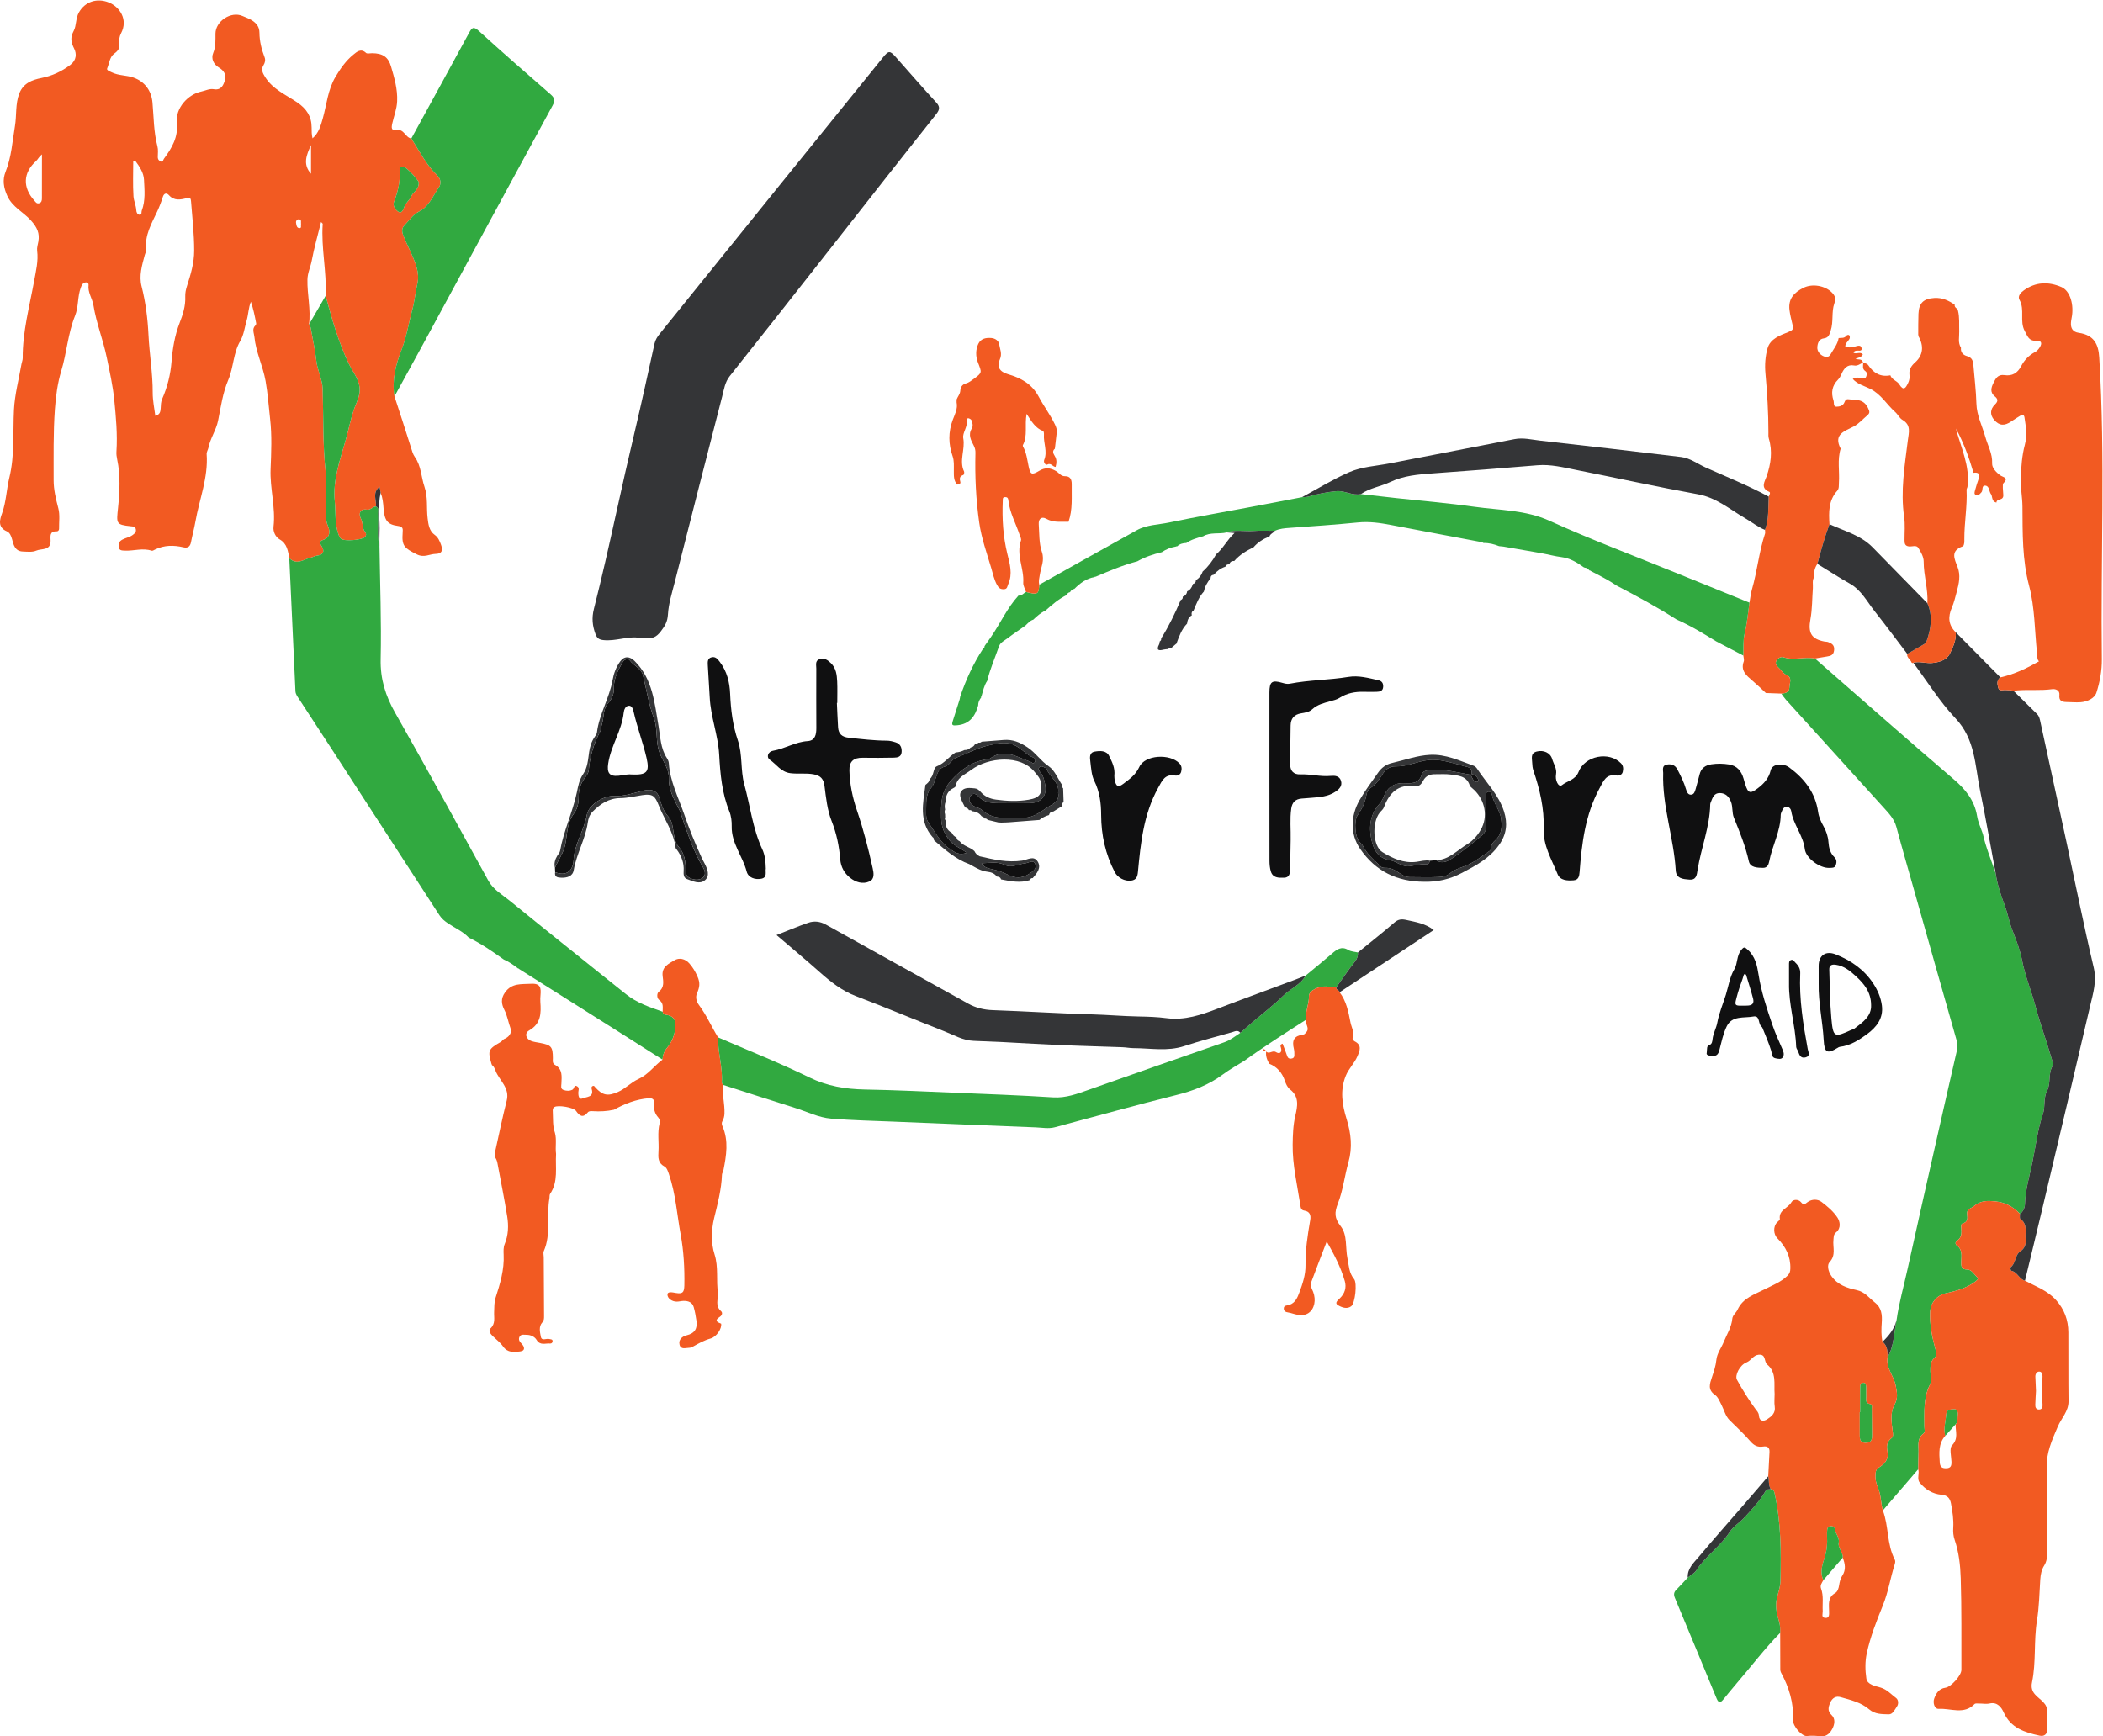 <?xml version="1.0" encoding="UTF-8" standalone="no"?>
<svg
   xmlns:dc="http://purl.org/dc/elements/1.1/"
   xmlns:cc="http://creativecommons.org/ns#"
   xmlns:rdf="http://www.w3.org/1999/02/22-rdf-syntax-ns#"
   xmlns:svg="http://www.w3.org/2000/svg"
   xmlns="http://www.w3.org/2000/svg"
   xmlns:sodipodi="http://sodipodi.sourceforge.net/DTD/sodipodi-0.dtd"
   xmlns:inkscape="http://www.inkscape.org/namespaces/inkscape"
   version="1.1"
   id="svg2"
   xml:space="preserve"
   width="746.667"
   height="616.56"
   viewBox="0 0 746.667 616.56"
   sodipodi:docname="the-vector-converter-1250-EhFsUwCCiWgXUTnd.eps"><defs
     id="defs6" /><sodipodi:namedview
     pagecolor="#ffffff"
     bordercolor="#666666"
     borderopacity="1"
     objecttolerance="10"
     gridtolerance="10"
     guidetolerance="10"
     inkscape:pageopacity="0"
     inkscape:pageshadow="2"
     inkscape:window-width="640"
     inkscape:window-height="480"
     id="namedview4" /><g
     id="g10"
     inkscape:groupmode="layer"
     inkscape:label="ink_ext_XXXXXX"
     transform="matrix(1.333,0,0,-1.333,0,616.56)"><g
       id="g12"
       transform="scale(0.1)"><path
         d="m 801.805,4028.31 c -0.965,4.65 2.414,11.94 -5.114,12.86 -4.328,0.53 -9.175,-3.47 -8.179,-9.16 0.98,-5.62 1.304,-13.51 8.359,-14.25 7.406,-0.78 3.824,6.57 4.934,10.55 z m 26.601,210.6 c -11.754,-25.55 -22.922,-51.09 0,-76.39 0,25.46 0,50.93 0,76.39 z m -468.164,-41.86 c -1.793,-0.63 -3.586,-1.26 -5.375,-1.89 0,-30.92 -1.312,-61.92 0.649,-92.71 0.777,-12.22 6.808,-24.36 7.492,-37.26 0.293,-5.53 2.828,-11.67 8.902,-11.88 6.766,-0.23 4.164,6.93 5.684,10.9 10.222,26.75 7.281,54.72 5.996,82.1 -0.902,19.28 -12.094,35.55 -23.348,50.74 z m -248.472,17.06 c -8.665,-6.97 -10.649,-13.31 -15.786,-17.91 -34.762,-31.13 -35.898,-70.29 -4.774,-104.86 3.562,-3.96 6.18,-9.35 13.004,-7.41 6.687,1.91 7.398,7.78 7.43,13.06 0.234,37.81 0.125,75.62 0.125,117.12 z m 1003.59,-74.5 c 0.03,4.09 -31.92,40.87 -41.1,41.78 -6.77,0.67 -10.42,-2.35 -9.86,-9.21 2.41,-29.72 -4.58,-57.5 -15.14,-85.09 -4.04,-10.54 5.12,-21.91 12.54,-26.21 9.41,-5.44 13.11,8.82 15.39,14.38 4.44,10.8 14.18,17.47 18.27,27.31 4.95,11.9 20.35,16.74 19.9,37.04 z M 413.676,3517.68 c 12.773,3.16 13.679,11.29 14.34,20.57 0.593,8.25 0.211,15.97 4.117,24.87 13.699,31.18 21.957,63.97 24.742,98.58 2.82,35.06 8.609,70.12 21.566,103.44 8.707,22.4 16.016,45.13 14.993,69.82 -0.407,9.81 1.593,19.19 4.82,29.21 9.719,30.21 18.914,60.41 18.945,93.51 0.039,43.84 -4.89,87.05 -8.293,130.5 -0.644,8.25 -1.554,11.84 -12.035,9.2 -16.172,-4.08 -33.031,-7.54 -47.012,8.18 -5.629,6.32 -12.882,6.04 -16.289,-5.02 -4.086,-13.27 -9.183,-26.33 -15.027,-38.92 -14.813,-31.92 -33.422,-62.55 -29.047,-100.15 0.574,-4.94 -2.555,-10.3 -3.933,-15.47 -7.29,-27.35 -15.747,-54.78 -8.446,-83.37 10.817,-42.34 16.254,-86.06 18.348,-128.91 2.531,-51.71 11.523,-102.86 11.273,-154.98 -0.093,-18.82 4.102,-40.42 6.938,-61.06 z m 637.024,51.77 c 14.64,-45.09 29.58,-90.08 43.67,-135.34 2.85,-9.14 5.19,-18.56 10.64,-26.2 17.04,-23.96 16.65,-53.24 25.68,-79.57 9.46,-27.6 4.87,-56.07 8.32,-83.84 1.9,-15.23 3.7,-33.37 19.16,-44.26 8.61,-6.07 12.91,-16.26 16.19,-25.16 4,-10.88 6.83,-24.65 -13.91,-25.2 -16.61,-0.44 -30.82,-11.01 -50.27,-1.26 -33.24,16.68 -40.42,22.15 -37.69,57.73 0.85,11.11 0.95,16.14 -12.97,18.01 -27.5,3.71 -35.64,14.44 -37.96,47.3 -1.01,14.25 -2.42,27.95 -7.7,41.04 -0.86,4.82 -1.74,9.79 -2.87,16.17 -20.056,-15.75 -8.22,-35.33 -9.45,-52.65 -8.868,-0.23 -13.856,-10.05 -23.993,-8.54 -21.258,3.17 -22.027,-13.36 -16.074,-24.19 6.418,-11.68 2.375,-25.55 11.507,-35.84 2.579,-2.9 3.27,-8.48 -1.042,-12.9 -7.961,-8.15 -55.27,-12.01 -63.797,-4.57 -3.547,3.1 -5.09,7.23 -6.746,11.88 -10.165,28.56 -6.805,58.47 -9.704,87.71 -5.523,55.77 13.184,108.01 28.063,159.96 7.789,27.19 13.269,55.05 21.965,82.06 4.984,15.48 13.187,29.58 15.656,46.37 4.551,30.92 -16.234,53.32 -27.52,76.6 -28.457,58.71 -45.578,120.35 -62.578,182.46 3.282,64.13 -12.297,127.51 -7.75,191.72 0.086,1.22 -2.238,2.61 -4.433,5.02 -8.672,-35.12 -18.414,-68.65 -24.762,-102.8 -3.152,-16.97 -11.07,-32.16 -11.477,-50.58 -0.882,-40.06 9.536,-79.58 4.11,-119.62 1.562,-2.85 4.008,-5.55 4.558,-8.58 5.368,-29.54 11.719,-58.99 15.165,-88.76 2.96,-25.59 15.996,-49.21 16.757,-74.21 2.246,-73.46 -0.004,-146.95 7.817,-220.38 4.004,-37.6 0.562,-75.98 0.711,-114.01 0.039,-10.64 0.941,-20.57 5.632,-31.21 6.032,-13.68 6.028,-30.19 -12.64,-36.64 -12.742,-4.39 -9.035,-9.26 -3.899,-17.44 8.293,-13.2 3.442,-22.55 -11.628,-24.32 -6.161,-0.72 -11.536,-4.04 -16.989,-5.27 -18.871,-4.24 -37.894,-21.57 -57.601,-1.87 -4.235,19.01 -5.528,38.56 -26.137,50.29 -11.059,6.29 -17.645,20.79 -16.18,33.54 5.957,51.73 -9.91,102.06 -7.824,153.58 1.805,44.49 3.77,89.53 -1.25,133.54 -3.824,33.56 -6.121,67.5 -12.074,101.14 -7.129,40.27 -25.938,77.08 -29.813,117.68 -0.965,10.1 -7.285,21.28 2.922,30.68 1.281,1.18 2.098,3.89 1.77,5.64 -3.617,19.15 -7.508,38.25 -14.063,57.25 -6.594,-16.41 -6.465,-33.46 -11.199,-49.76 -5.344,-18.39 -7.586,-38.59 -17.078,-54.84 -18.926,-32.4 -17.766,-70.33 -31.754,-103.24 -15.055,-35.41 -19.965,-72.26 -27.359,-109.12 -4.996,-24.9 -20.641,-46.65 -25.739,-72.16 -1.035,-5.19 -5.09,-11.14 -4.679,-16.82 4.535,-62.3 -19.371,-119.81 -29.864,-179.55 -3.265,-18.6 -8.328,-36.88 -11.922,-55.43 -2.308,-11.92 -9.039,-15.82 -20.195,-13.23 -25.73,5.98 -50.922,5.94 -75.258,-5.87 -3.004,-1.46 -6.859,-4.07 -9.347,-3.23 -23.617,7.89 -47.145,-0.84 -70.657,0.24 -7.41,0.34 -16.043,-0.53 -16.875,10.06 -0.632,8.01 0.008,14.04 9.836,19.35 8.793,4.75 18.875,6.02 27.118,12.13 5.386,3.99 9.445,7.11 8.671,14.27 -0.921,8.52 -7.359,8.43 -13.472,9.06 -40.106,4.13 -38.313,7.47 -34.039,49.04 4.383,42.64 6.801,86.47 -2.379,129.48 -1.406,6.58 -2.309,13.53 -1.871,20.21 3,46.1 -1.301,92.14 -5.782,137.66 -3.718,37.79 -12.253,75.54 -19.988,113.11 -9.691,47.08 -27.883,91.68 -35.512,139.24 -2.882,17.98 -15.503,34.13 -13.003,54.05 0.531,4.24 -3.532,7.64 -8.243,6.72 -7.461,-1.46 -9.941,-7.03 -12.539,-14.07 -8.925,-24.14 -5.511,-50.62 -15.129,-74.48 -19.086,-47.35 -22.093,-98.71 -36.875,-147.4 -9.769,-32.2 -14.421,-66.91 -16.882,-101.76 -4.461,-63.11 -3.192,-126.08 -3.329,-189.1 -0.054,-25.21 6.051,-50.14 12.434,-74.69 4.688,-18.03 1.707,-36.46 2.047,-54.71 0.07,-3.79 -2.727,-7.01 -6.227,-6.88 -19.39,0.75 -16.691,-12.58 -16.382,-24.71 0.687,-27.43 -24.321,-20.5 -38.227,-26.62 -10.426,-4.59 -24.07,-2.77 -36.227,-2.31 -20.188,0.76 -24.438,17.9 -28.121,32.43 -2.41,9.51 -6.496,18.05 -13.738,21.14 -25.848,11.02 -18.684,32.25 -12.906,48.33 11.121,30.94 11.711,63.43 19.32,94.65 14.57,59.77 9.27,120.52 12.344,180.92 2.082,40.91 13.016,81.37 20.059,122.01 0.914,5.27 3.269,10.47 3.234,15.68 -0.496,70.32 18.156,137.61 30.551,206.01 4.699,25.92 11.461,52.8 7.899,80.24 -1.004,7.74 1.801,16.03 3.191,24.02 3.938,22.63 -3.121,38.04 -19.679,56.46 -20.152,22.41 -49.379,35.56 -62.875,65.06 -9.988,21.84 -13.406,42.83 -4.781,64.42 15.727,39.36 18.156,80.86 25.012,121.91 4.82,28.89 0.691,58.79 11.555,86.84 10.57,27.29 33.68,36.2 58.801,41.2 28.66,5.71 53.691,17.23 77.125,34.93 16.883,12.76 16.902,29.93 10.39,43.06 -8.757,17.65 -11.144,29.11 -1.035,48.38 6.906,13.16 4.797,32.87 13.508,48.34 16.246,28.84 48.031,39.11 79.359,26.7 29.625,-11.75 52.141,-45.71 33.043,-82.02 -4.714,-8.96 -5.812,-17.84 -4.582,-27.45 1.547,-12.04 -3.293,-19.51 -13.535,-26.85 -12.469,-8.93 -13.191,-26.01 -18.945,-39.45 -2.18,-5.08 6.695,-7.78 12.394,-10.59 18.305,-9.02 38.782,-7.21 57.789,-13.95 29.434,-10.44 47.52,-34.1 50.434,-66.15 3.543,-39.01 3.102,-78.55 13.258,-116.93 2.363,-8.93 0.996,-18.92 0.93,-28.41 -0.047,-6.45 3.371,-10.63 8.746,-12.24 5.449,-1.63 5.363,4.46 7.554,7.43 21.207,28.68 38.535,57.55 34.481,96.53 -4.059,39.02 30.058,75.31 64.961,82.6 11.051,2.31 21.718,8.31 33.234,6.3 20.777,-3.64 26.402,12.12 30.277,25.48 3.723,12.85 -3.71,24.56 -15.859,31.79 -15.277,9.09 -21.891,24.32 -15.754,39.21 7.149,17.35 5.863,34.17 5.992,51.49 0.25,33.48 41.532,60.53 72.016,47.05 8.566,-3.78 17.699,-6.74 25.449,-11.8 11.5,-7.51 19.555,-16.72 19.672,-32.86 0.168,-22.29 5.531,-44.2 13.66,-65.25 2.813,-7.28 1.36,-14.37 -2.89,-21.24 -7.032,-11.37 -2.5,-20.46 4.214,-31.25 20.692,-33.25 55.981,-47.53 86.075,-68.13 24.359,-16.67 37.828,-37.05 37.91,-66.36 0.023,-9.41 0.004,-18.83 2.359,-29.05 16.621,14.02 21.895,33.73 27.379,53.13 10.492,37.14 13.34,76.35 33.887,110.77 13.254,22.21 27.824,43.11 47.715,59.21 8.593,6.95 19.937,17.6 33.601,4.47 2.895,-2.78 10.469,-0.8 15.887,-0.81 28.814,-0.05 43.334,-10.16 50.724,-35.54 8.79,-30.16 17.67,-60.09 16.21,-92.53 -0.92,-20.53 -8.39,-38.89 -12.76,-58.18 -2.95,-13.01 -3.24,-20.58 12.32,-18.36 19.23,2.74 22.47,-20.32 38.3,-22.54 21.57,-33.44 39.29,-69.78 68.38,-97.71 11.33,-10.88 11.07,-23.98 4.9,-32.75 -15.98,-22.74 -25.48,-50.4 -53.65,-64.65 -15.28,-7.73 -26.26,-24.21 -38.74,-37.17 -7.01,-7.27 -5.83,-16.87 -2.75,-24.97 5.88,-15.44 13.39,-30.24 20.11,-45.35 11.89,-26.76 24.61,-54.51 17.87,-83.88 -5.28,-23.04 -7.23,-46.58 -13.47,-69.38 -9.62,-35.17 -15.09,-71.85 -28.21,-105.6 -15.96,-41.06 -26.61,-81.58 -19.37,-125.59"
         style="fill:#f25a22;fill-opacity:1;fill-rule:nonzero;stroke:none"
         id="path14" /><path
         d="m 5109.22,711.41 c -31.4,-36.551 -62.8,-73.109 -94.2,-109.672 -5.5,19.032 -4.48,39.301 -12.11,58.071 -4.75,11.691 -8.57,23.972 -7.53,37.32 0.65,8.402 1.17,14.129 10.02,19.582 14.75,9.09 25.93,21.687 21.88,42.391 -2.42,12.406 -2.26,25.468 10.29,34.718 5.9,4.348 4.64,11.231 3.66,18.489 -3.23,23.961 -6.92,50.531 4.7,70.929 10.7,18.813 6.3,34 3.28,51.012 -4.59,25.891 -26.73,46.84 -21.54,75.59 17.69,30.71 16.95,65.86 23.92,99.16 6.47,45.63 19.18,89.93 29.04,134.83 25.71,117.06 52.28,233.92 78.66,350.83 17.29,76.63 34.71,153.24 52.44,229.77 2.53,10.89 2.37,20.65 -0.78,31.67 -37.24,130.11 -73.85,260.41 -110.62,390.67 -16.55,58.62 -33.55,117.13 -49.35,175.96 -5.73,21.32 -20.08,36.04 -33.91,51.34 -86.66,95.91 -173.58,191.58 -260.32,287.42 -4.53,5 -8.19,10.79 -12.26,16.21 10.85,0.43 21.44,3.86 21.56,15.85 0.11,11 8.12,26.37 -5.97,32.65 -10.85,4.83 -15.57,14.08 -23.23,20.99 -4.59,4.14 -9.56,10.86 -5.39,18.06 4,6.91 11.81,11.54 18.95,9.2 27.83,-9.11 56.16,2.19 83.9,-3.28 122.66,-107.13 244.65,-215.05 368.46,-320.83 32.1,-27.42 56.28,-56.5 63.29,-99.01 2.69,-16.31 10.14,-31.83 15.42,-47.72 7.97,-36.04 22.47,-69.96 34.05,-104.83 4.37,-29.41 13.68,-57.74 24.06,-85.19 8.2,-21.7 11.91,-44.43 20.3,-65.98 10.05,-25.79 20.46,-51.99 25.65,-78.99 8.3,-43.15 25.34,-83.54 36.63,-125.71 12.57,-46.95 29.52,-93.03 43.12,-139.95 1.96,-6.72 3.8,-13.26 0.44,-19.74 -10.43,-20.11 -2.89,-43.7 -13.53,-64.19 -9.76,-18.83 -4.19,-41.97 -10.67,-60.84 -14.57,-42.43 -19.23,-86.84 -28.39,-130.06 -7.71,-36.38 -18.46,-72.98 -19.64,-111.03 -0.26,-8.34 -4.36,-19.36 -13.37,-25.45 -17.58,19.46 -40.12,30.84 -65.49,33.31 -19.18,1.86 -38.29,3.06 -56.74,-12.4 -8.59,-7.2 -20.52,-7.13 -18.29,-22.83 1.45,-10.21 1.37,-20.22 -12.45,-23.78 -4.6,-1.18 -3.39,-8.37 -3.1,-12.94 0.76,-12.28 1.22,-24.16 -10.74,-32.23 -5.85,-3.94 -6.03,-9.69 -0.79,-13.55 15.41,-11.35 11.67,-27.61 11.38,-42.64 -0.23,-11.94 -0.55,-20.99 15.91,-21.1 11.29,-0.07 17.18,-11.53 24.71,-18.74 4.98,-4.78 4.88,-7.32 -2.43,-12.88 -23.75,-18.05 -51.14,-25.54 -79.13,-31.68 -24.23,-5.31 -40.86,-25.18 -41.94,-49.75 -1.51,-34.46 5.18,-67.36 14.4,-100.26 1.68,-6.01 4.33,-15.98 -3.22,-22.53 -10.88,-9.451 -10.49,-22.06 -10.49,-35.009 0,-12.129 4.05,-25.27 -1.48,-36.27 -17.81,-35.402 -14.18,-73.16 -14.51,-110.601 -0.06,-6.668 2.89,-15.649 -2.48,-19.469 -17.26,-12.301 -12.78,-29.571 -13.04,-46.02 -0.26,-16.293 -0.66,-32.582 -0.99,-48.871"
         style="fill:#31a940;fill-opacity:1;fill-rule:nonzero;stroke:none"
         id="path16" /><path
         d="m 4954.51,863.469 c -0.33,0 -0.67,0 -1,0 0,-21.008 -0.14,-42.028 0.05,-63.039 0.09,-10.25 1.98,-18.36 15.69,-18.461 14.35,-0.11 17.15,7.519 16.98,19.269 -0.33,23.723 -0.32,47.461 -0.66,71.192 -0.07,4.429 1.98,11.359 -3.78,12.359 -15.87,2.75 -10.4,14.563 -11.11,23.621 -0.53,6.738 0.29,13.57 -0.15,20.32 -0.33,5.141 0.37,12.258 -6.87,12.79 -8.74,0.648 -8.94,-7.059 -9.02,-12.981 -0.31,-21.687 -0.13,-43.379 -0.13,-65.07 z M 4726.74,912 c -2.11,26.551 5.8,57.039 -19.75,78.469 -9.08,7.609 -2.3,27.821 -22.62,26.071 -14.78,-1.27 -19.97,-15.63 -32.81,-20.661 -17.63,-6.91 -31.5,-34.609 -25.13,-46.149 14.76,-26.73 30.99,-52.832 48.98,-77.468 4.34,-5.953 9.04,-9.953 9.51,-17.903 0.95,-16.07 13.09,-15.679 21.73,-10.007 11.26,7.386 23.19,16.277 20.4,33.937 -1.67,10.59 -0.31,21.66 -0.31,33.711 z m 130.01,-495.832 c -3.9,-7.02 -9.6,-13.816 -6.36,-22.52 7.31,-19.668 3.33,-40.027 4.47,-60.07 0.37,-6.648 -4.6,-17.109 6.43,-18.156 12.05,-1.152 10.58,9.578 10.54,17.519 -0.1,18.09 -4.43,36.918 16.38,48.778 6.24,3.562 9.13,12.5 10.41,21.039 1.28,8.543 3.53,17.754 8.18,24.801 10.78,16.339 7.62,32.101 1.32,48.39 1.25,14.52 -13.31,24.821 -10.54,39.821 2.67,14.449 -9.98,24.601 -11.06,38.199 -0.35,4.461 -5.34,5.832 -9.58,5.801 -5.41,-0.04 -9.24,-3.008 -9.91,-8.348 -0.77,-6.031 -1.04,-12.211 -0.66,-18.274 1.2,-19.57 -0.4,-37.808 -6.59,-57.41 -5.66,-17.929 -13.21,-39.277 -3.03,-59.57 z m 170.92,593.672 c -5.19,-28.75 16.95,-49.699 21.54,-75.59 3.02,-17.012 7.42,-32.199 -3.28,-51.012 -11.62,-20.398 -7.93,-46.968 -4.7,-70.929 0.98,-7.258 2.24,-14.141 -3.66,-18.489 -12.55,-9.25 -12.71,-22.312 -10.29,-34.718 4.05,-20.704 -7.13,-33.301 -21.88,-42.391 -8.85,-5.453 -9.37,-11.18 -10.02,-19.582 -1.04,-13.348 2.78,-25.629 7.53,-37.32 7.63,-18.77 6.61,-39.039 12.11,-58.071 16.1,-42.226 10.22,-89.789 31.69,-130.718 2.42,-4.61 1.06,-9.258 -0.39,-13.84 -11.33,-36 -16.88,-73.149 -31.42,-108.95 -16.71,-41.152 -33.29,-83.421 -42.75,-127.429 -4.75,-22.082 -4.23,-45.211 -1.06,-66.871 2.45,-16.719 23.96,-19.922 37.96,-24.141 17.41,-5.25 27.93,-18.027 41.12,-27.719 6.66,-4.902 7.1,-16.152 2.48,-22.59 -5.89,-8.199 -10.89,-21.402 -22.17,-21 -17.75,0.621 -36.23,-0.219 -51.85,13.238 -21.69,18.68 -49.56,25.02 -76.31,32.633 -12.4,3.527 -22.02,-2.204 -27.41,-14.704 -5.13,-11.891 -7.89,-22.34 3.52,-33.02 11.09,-10.359 7.82,-25.398 2.49,-35.801 -5.26,-10.277 -14.12,-21.988 -29.59,-20.727 -12.8,1.039 -25.36,2.238 -38.44,0.617 -13.38,-1.66 -37.68,26.133 -36.97,41.859 2.09,45.922 -10.59,87.731 -32.3,127.551 -2.37,4.34 -1.75,10.539 -1.79,15.883 -0.2,29.867 -0.18,59.726 -0.24,89.597 0.04,9.461 0.17,18.7 -2.5,28.172 -5.74,20.367 -11.73,39.899 -6.68,62.809 3.37,15.308 9.46,30.551 9.85,46.711 1.91,78.758 1.6,157.34 -15.77,234.82 -1.38,6.16 -3.74,9.867 -10.16,10.391 -6.3,10.59 -3.91,22.847 -6.57,34.136 1.15,21.653 2.43,43.282 3.4,64.93 0.53,11.551 -5.84,16.063 -16.65,14.301 -14.53,-2.379 -24.48,2.402 -34.42,14.039 -17.08,19.98 -36.89,37.621 -55.45,56.344 -10.79,10.879 -14.22,26.359 -20.79,39.308 -5.07,10.008 -10.2,22.571 -17.66,27.629 -20.47,13.891 -13.9,30.449 -8.59,46.653 5.07,15.468 10.38,30.429 12.02,46.938 1.72,17.36 13.19,31.78 19.66,47.76 8.23,20.32 20.6,38.84 22.72,61.56 0.92,9.89 10.21,15.82 13.99,24.16 14.47,31.9 45.16,40.58 72.86,54.8 20.47,10.51 42.58,18.72 59.86,35.59 6.34,6.18 7.7,11.52 7.95,19.15 1.06,32.42 -12.33,58.62 -34.58,80.91 -10.67,10.68 -11.37,31.44 -0.85,42.22 2.8,2.87 7.85,6.43 7.48,9.04 -3.51,24.28 21.76,28.63 30.59,44.46 5.01,8.99 19.42,7.95 25.34,0.8 8.33,-10.06 10.8,-5.19 18.41,0.15 10.96,7.69 26.1,8.11 36.5,0.29 15.87,-11.94 31.88,-25.53 42.59,-41.85 6.82,-10.38 10.36,-28.13 -3.78,-39.53 -7.11,-5.74 -6,-12.53 -6.85,-19.9 -2.28,-19.7 7.49,-40.43 -10.4,-59.28 -6.68,-7.05 -4.53,-23.52 4.87,-36.95 17.01,-24.3 42.5,-32.07 67.22,-37.45 22.49,-4.9 33.39,-21.21 48.84,-33.24 17.75,-13.83 19.57,-32.83 18.14,-53.77 -1.15,-16.82 -1.73,-33.96 2.01,-50.68 13.27,-10.8 13.7,-25.89 13.48,-41.19"
         style="fill:#f25a22;fill-opacity:1;fill-rule:nonzero;stroke:none"
         id="path18" /><path
         d="m 1698.6,2926.75 c -27.59,3.58 -58.33,-9.6 -90.49,-6.65 -11.87,1.09 -17.75,4.54 -21.98,16 -8.22,22.22 -10.41,42.92 -4.3,67.03 21.28,84.02 40.34,168.64 58.96,253.31 16.43,74.76 33.26,149.41 50.95,223.89 18.16,76.42 34.69,153.24 51.67,229.94 2.31,10.41 7.85,18.59 14.29,26.57 105.15,130.31 210.22,260.69 315.42,390.96 92.87,115 185.83,229.91 278.83,344.8 14.94,18.44 18.48,18.33 34.3,0.47 35.92,-40.53 71.34,-81.52 108.03,-121.34 11.75,-12.75 6.5,-21.35 -1.65,-31.65 -43.37,-54.74 -86.71,-109.51 -129.9,-164.4 -59.1,-75.12 -117.97,-150.41 -177.07,-225.52 -80.47,-102.28 -160.84,-204.64 -241.81,-306.53 -13.08,-16.46 -15.54,-36.01 -20.38,-54.75 -42.41,-164.28 -84.28,-328.69 -125.99,-493.15 -7.33,-28.9 -16.68,-57.98 -18.4,-87.37 -1.13,-19.24 -8.01,-30.55 -18.87,-44.76 -11.79,-15.41 -23.09,-20.82 -40.94,-17.02 -5.2,1.11 -10.83,0.17 -20.67,0.17"
         style="fill:#343537;fill-opacity:1;fill-rule:nonzero;stroke:none"
         id="path20" /><path
         d="m 5422.89,919.91 c -0.58,-11.121 -1.48,-23.93 -1.85,-36.75 -0.18,-6.558 1.84,-12.68 9.85,-12.629 8.14,0.047 9.97,6.41 9.48,12.848 -1.9,25.012 -1.41,49.98 -0.09,74.992 0.33,6.238 -1.95,13.59 -9.31,13.18 -6.3,-0.36 -9.95,-6.551 -9.74,-13.422 0.38,-12.16 1.04,-24.32 1.66,-38.219 z M 5181.26,800.441 c -18.51,-20.66 -16.14,-45.351 -14.68,-70.402 0.75,-12.758 6,-16.269 17.47,-16 12.26,0.281 14.11,7.152 13.76,17.441 -0.51,14.86 -6.08,35.77 1.41,43.418 18.05,18.454 8.91,37.364 9.72,56.293 7.13,7.149 4.2,16.539 5.46,24.969 1.12,7.508 -1.75,15.68 -9.04,15.16 -7.44,-0.519 -20.24,-0.16 -21.06,-10.699 -1.55,-19.98 -8.05,-39.859 -3.04,-60.18 z m -72.04,-89.031 c 0.33,16.289 0.73,32.578 0.99,48.871 0.26,16.449 -4.22,33.719 13.04,46.02 5.37,3.82 2.42,12.801 2.48,19.469 0.33,37.441 -3.3,75.199 14.51,110.601 5.53,11 1.48,24.141 1.48,36.27 0,12.949 -0.39,25.558 10.49,35.009 7.55,6.55 4.9,16.52 3.22,22.53 -9.22,32.9 -15.91,65.8 -14.4,100.26 1.08,24.57 17.71,44.44 41.94,49.75 27.99,6.14 55.38,13.63 79.13,31.68 7.31,5.56 7.41,8.1 2.43,12.88 -7.53,7.21 -13.42,18.67 -24.71,18.74 -16.46,0.11 -16.14,9.16 -15.91,21.1 0.29,15.03 4.03,31.29 -11.38,42.64 -5.24,3.86 -5.06,9.61 0.79,13.55 11.96,8.07 11.5,19.95 10.74,32.23 -0.29,4.57 -1.5,11.76 3.1,12.94 13.82,3.56 13.9,13.57 12.45,23.78 -2.23,15.7 9.7,15.63 18.29,22.83 18.45,15.46 37.56,14.26 56.74,12.4 25.37,-2.47 47.91,-13.85 65.49,-33.3 0.27,-4.62 -1.25,-11.84 1.11,-13.48 20.25,-14.06 12.17,-34.88 14.01,-53.37 1.37,-13.76 -1.75,-24.65 -14.14,-32.98 -14.83,-9.96 -11.44,-31.97 -26.12,-42.81 -1.02,-0.75 0.77,-8.51 2.12,-8.79 16.33,-3.32 20.86,-22.57 36.46,-26.49 28.58,-15.29 59.66,-26.05 82.45,-51.28 22.39,-24.77 32.88,-53.39 33.07,-86.09 0.35,-61.14 -0.27,-122.28 0.48,-183.409 0.34,-27.293 -19.08,-45.383 -28.66,-67.992 -15.12,-35.688 -31.19,-69.668 -29.4,-111.11 3.23,-74.589 1.01,-149.418 1.06,-224.148 0,-12.211 -0.79,-23.801 -7.88,-34.902 -6.91,-10.84 -9.49,-23.539 -10.36,-36.789 -2.38,-36.469 -2.94,-73.579 -8.74,-109.168 -8.98,-55.141 -1.9,-111.153 -13.3,-165.473 -5.94,-28.32 16.18,-37.77 29.85,-52.16 8.03,-8.461 10.8,-15.66 10.45,-26.25 -0.49,-14.918 -0.6,-29.918 0.26,-44.82 0.88,-15.019 -8.4,-21.027 -19.91,-18.519 -39.59,8.602 -77.23,19.98 -96.34,62.602 -5.53,12.328 -16.27,27.898 -37.04,23.211 -9.02,-2.043 -18.93,-0.051 -28.44,-0.152 -4.04,-0.039 -9.69,0.852 -11.85,-1.371 -28.32,-29.156 -63.48,-10.906 -95.26,-12.84 -11.74,-0.719 -16.18,16.402 -12.21,27.383 4.87,13.461 12.44,26.57 29.85,28.93 15.32,2.078 42.62,32.961 42.57,47.468 -0.27,81.512 0.8,163.051 -1.77,244.493 -1.07,34.148 -4.85,68.957 -16.14,101.918 -3.63,10.609 -4.48,21.242 -3.79,32.031 1.4,21.91 -1.94,43.328 -5.96,64.66 -2.59,13.769 -8.97,22.18 -25.44,23.551 -23.41,1.957 -43.21,14.179 -57.94,32.418 -8.15,10.109 -0.03,23.859 -3.96,35.48"
         style="fill:#f25a22;fill-opacity:1;fill-rule:nonzero;stroke:none"
         id="path22" /><path
         d="m 867.277,3837.22 c 17,-62.11 34.121,-123.75 62.578,-182.46 11.286,-23.28 32.071,-45.68 27.52,-76.6 -2.469,-16.79 -10.672,-30.89 -15.656,-46.37 -8.696,-27.01 -14.176,-54.87 -21.965,-82.06 -14.879,-51.95 -33.586,-104.19 -28.063,-159.96 2.899,-29.24 -0.461,-59.15 9.704,-87.71 1.656,-4.65 3.199,-8.78 6.746,-11.88 8.527,-7.44 55.836,-3.58 63.797,4.57 4.312,4.42 3.621,10 1.042,12.9 -9.132,10.29 -5.089,24.16 -11.507,35.84 -5.953,10.83 -5.184,27.36 16.074,24.19 10.137,-1.51 15.125,8.31 23.963,8.54 9.38,-4.36 5.2,-12.71 5.64,-19.6 1.83,-28.67 -3.76,-57.66 3.63,-86.1 1.38,-100.4 5.32,-200.85 3.12,-301.16 -1.17,-53.05 12.98,-97.86 38.78,-143.19 84.19,-147.97 165.87,-297.37 247.9,-446.56 13.44,-24.43 36.88,-37.21 56.94,-53.55 102.7,-83.66 206.32,-166.19 309.69,-249.04 28.93,-23.19 63.45,-34.88 97.83,-46.79 0.9,-4.13 2.3,-7.21 7.49,-7.82 21.21,-2.51 28.68,-14 26.3,-35.58 -2.2,-19.98 -9.43,-37.59 -21.55,-52.12 -8.41,-10.08 -12.01,-20 -12.65,-32.12 -44.31,28.13 -88.57,56.33 -132.95,84.36 -83.04,52.45 -166.15,104.8 -249.23,157.2 l -0.81,1.22 -1.46,-0.1 c -12.02,9.21 -24.27,18.05 -38.33,23.99 v 0.01 c -29.95,21.29 -60.03,42.34 -93.29,58.34 -15.54,16.54 -36.48,25.34 -54.87,37.76 -9.17,6.2 -17.1,12.43 -23.24,21.92 -95.47,147.63 -191.196,295.09 -286.934,442.55 -29.106,44.82 -58.465,89.47 -87.582,134.29 -4.012,6.17 -8.688,12.01 -9.055,20.1 -5.34,117.34 -10.816,234.67 -16.242,352.01 -0.032,0.67 0.133,1.34 0.211,2.02 19.707,-19.69 38.73,-2.36 57.601,1.88 5.453,1.23 10.828,4.55 16.989,5.27 15.07,1.77 19.921,11.12 11.628,24.32 -5.136,8.18 -8.843,13.05 3.899,17.44 18.668,6.45 18.672,22.96 12.64,36.64 -4.691,10.64 -5.593,20.57 -5.632,31.21 -0.149,38.03 3.293,76.41 -0.711,114.01 -7.821,73.43 -5.571,146.92 -7.817,220.38 -0.761,25 -13.797,48.62 -16.757,74.21 -3.446,29.77 -9.797,59.22 -15.165,88.76 -0.55,3.03 -2.996,5.73 -4.566,8.55 14.77,25.41 29.547,50.85 44.32,76.29"
         style="fill:#31a940;fill-opacity:1;fill-rule:nonzero;stroke:none"
         id="path24" /><path
         d="m 1764.63,1802.59 c 0.64,12.12 4.24,22.04 12.65,32.12 12.12,14.53 19.35,32.14 21.55,52.12 2.38,21.58 -5.09,33.07 -26.3,35.58 -5.19,0.61 -6.59,3.69 -7.49,7.82 -0.34,10.96 3.23,22.32 -8.81,30.86 -7.53,5.34 -6.7,18.36 -1.69,22.18 15.86,12.06 11.99,28.03 10.37,42.44 -2.8,25.01 17.33,32.81 31.75,41.69 11.8,7.26 28.19,4.56 39.68,-8.73 8.98,-10.37 15.29,-20.8 21.1,-33.82 8.13,-18.25 5.98,-29.72 -1.08,-45.63 -4.11,-9.28 -1.97,-21.29 5.18,-30.89 20.1,-26.95 33.55,-57.86 51,-86.4 -0.82,-40.18 12.72,-79.16 10.14,-119.53 -0.14,-2.3 2.23,-4.76 3.42,-7.15 -3.45,-19.13 1.77,-37.83 2.94,-56.72 0.85,-13.59 2.42,-27.1 -4.85,-39.66 -2.59,-4.49 -1.89,-9.06 0.13,-13.67 17.04,-38.93 10.19,-78.4 2.47,-117.85 -0.75,-3.84 -3.68,-7.43 -3.81,-11.2 -1.39,-39.58 -11.59,-77.71 -20.85,-115.72 -7.94,-32.58 -8.06,-67.95 0.87,-95.76 11.56,-36 3.79,-70.42 9.66,-104.89 0.02,-16.04 -8.17,-33.05 7.69,-47.04 5.4,-4.77 2.52,-11.64 -3.43,-15.48 -14.97,-9.64 -6.86,-14.05 3.83,-18.07 2.46,-12.51 -12.07,-35.08 -28.16,-39.5 -16.53,-4.55 -30.96,-12.58 -45.58,-20.79 -3.42,-1.92 -7.44,-3.89 -11.19,-3.9 -9.44,-0.02 -22.34,-5.83 -25.83,8.33 -3.44,13.91 7.94,22.33 18.51,24.82 22.32,5.27 29.59,18.39 26.45,39.28 -1.8,12.03 -3.88,24.11 -7.19,35.79 -3.7,13.09 -14.52,16.94 -26.94,16.7 -6.06,-0.12 -12.09,-1.89 -18.14,-1.94 -13.06,-0.11 -24.96,8.83 -24.89,18.69 0.07,9.48 14.58,5.62 22.58,4.36 16.72,-2.63 22.04,0.19 22.41,20.18 0.83,45.53 -1.69,91.38 -9.75,135.13 -9.87,53.64 -13.31,108.87 -31.28,161.01 -2.69,7.81 -5.38,17.07 -11.99,20.6 -17.42,9.3 -16.92,24.06 -15.9,39.93 1.62,24.96 -3.28,50.16 3,74.98 1.35,5.3 0.69,10.96 -3.31,15.36 -9.72,10.7 -12.98,23.1 -11.23,37.37 1.26,10.27 -3.88,15.04 -14.38,14.21 -33.42,-2.65 -63.74,-14.52 -92.66,-30.67 -18.55,-4.06 -37.3,-5.07 -56.21,-3.83 -4.76,0.31 -10.27,0.7 -13.38,-3.11 -12.72,-15.55 -21.87,-10.06 -31.36,3.7 -6.65,9.63 -47.69,16.26 -57.53,10.51 -5.11,-2.99 -4.75,-7.89 -4.49,-12.43 1.08,-18.77 -0.77,-37.85 5.73,-56.07 5.16,-18.65 0.42,-37.83 3.03,-56.61 -2.28,-35.86 6.52,-73.33 -15.86,-106.31 -2.05,-3.01 -1.1,-7.96 -1.82,-11.96 -8.33,-46.45 4.94,-95.19 -15.02,-140.51 -1.99,-4.52 -0.15,-10.71 -0.11,-16.13 0.3,-52.21 0.64,-104.42 0.83,-156.63 0.02,-5.94 0.26,-11.67 -4.53,-16.99 -10.34,-11.49 -6.36,-26.07 -3.98,-38.55 2.28,-12 14.93,-3.56 22.6,-5.88 3.68,-1.11 8.74,-0.06 8.65,-5.94 -0.05,-3.92 -3.09,-6.43 -6.7,-6.08 -12.44,1.21 -26.41,-6.24 -36.12,9.96 -4.77,7.98 -15.18,13.32 -26.2,13.28 -6.63,-0.02 -14.72,2.28 -18.65,-4.49 -4.13,-7.1 -0.94,-13.17 5.23,-19.33 7.42,-7.4 10.97,-18.61 -4.25,-20.48 -16.1,-1.98 -33.24,-3.9 -45.3,13.38 -7.19,10.3 -17.8,18.24 -27.02,27.08 -6.23,5.97 -12.84,14.7 -6.29,20.91 13.86,13.15 8.93,28.71 9.61,43.64 0.59,12.81 -0.11,25.68 3.91,38.15 11.99,37.26 23.36,74.58 21.43,114.53 -0.45,9.35 -0.76,19.71 2.68,28.03 9.98,24.14 10.72,49.1 6.82,73.74 -7.57,47.79 -17.4,95.22 -26.15,142.82 -1.14,6.18 -3.53,11.61 -7.26,16.56 -0.02,2.39 -0.05,4.78 -0.08,7.17 10.57,47.31 20.08,94.89 32.07,141.83 8.79,34.38 -18.95,53.29 -29.53,79.42 0.14,1.62 -0.58,2.63 -2.15,3.04 -0.04,6.2 -4.48,9.7 -8.31,13.57 0.6,1.09 0.39,1.99 -0.63,2.7 -10,35.66 -8.71,38.53 25.44,58.31 2.21,1.28 3.69,3.82 5.52,5.77 l 1.24,0.08 0.52,1.14 c 13.99,4.94 22.62,16.71 18.02,29.25 -5.92,16.12 -8.4,33.37 -16.26,48.77 -8.03,15.73 -9.85,30.11 1.65,46.4 18.16,25.72 43.37,21.67 69.33,23.2 25.96,1.52 26.79,-11.62 25.28,-30.04 -0.5,-6.06 -0.88,-12.22 -0.44,-18.27 2.2,-30.16 1.96,-58.01 -29.96,-76.1 -13.35,-7.57 -8.32,-23.62 7.05,-28.54 7.04,-2.26 14.52,-3.21 21.84,-4.56 30.31,-5.6 34.21,-10.22 34.41,-40.54 0.05,-6.54 -1.97,-13.8 5.76,-18.03 20.85,-11.43 17.66,-31.16 16.99,-49.92 -0.23,-6.6 -3.04,-14.04 6.09,-17.06 7.94,-2.63 15.71,-3 23.63,1.11 4.68,2.43 3.57,14.44 12.73,8.43 6.3,-4.14 2.53,-11.24 2.49,-17.08 -0.06,-8.02 2.49,-18.8 10.71,-14.98 10.2,4.75 32.14,2.42 24.9,25.6 -1.06,3.42 -0.26,7.06 3.94,7.98 3.06,0.66 4.15,-2.26 5.96,-4.24 19.41,-21.25 32.84,-23.71 59.57,-12.27 20.32,8.68 35.06,25.8 55.33,34.85 25.57,11.42 41.88,35.23 63.95,51.51"
         style="fill:#f25a22;fill-opacity:1;fill-rule:nonzero;stroke:none"
         id="path26" /><path
         d="m 5393.57,1213.74 c -15.6,3.92 -20.13,23.17 -36.46,26.49 -1.35,0.28 -3.14,8.04 -2.12,8.79 14.68,10.84 11.29,32.85 26.12,42.81 12.39,8.33 15.51,19.22 14.14,32.98 -1.84,18.49 6.24,39.31 -14.01,53.37 -2.36,1.64 -0.84,8.86 -1.11,13.48 9.01,6.08 13.11,17.1 13.37,25.44 1.18,38.05 11.93,74.65 19.64,111.03 9.16,43.22 13.82,87.63 28.39,130.06 6.48,18.87 0.91,42.01 10.67,60.84 10.64,20.49 3.1,44.08 13.53,64.19 3.36,6.48 1.52,13.02 -0.44,19.74 -13.6,46.92 -30.55,93 -43.12,139.95 -11.29,42.17 -28.33,82.56 -36.63,125.71 -5.19,27 -15.6,53.2 -25.65,78.99 -8.39,21.55 -12.1,44.28 -20.3,65.98 -10.38,27.45 -19.69,55.78 -24.06,85.17 -13.75,73.67 -26.45,147.57 -41.55,220.98 -13.66,66.4 -12.66,136.29 -65.35,191.92 -42.42,44.78 -75.38,98.52 -112.53,148.28 16.76,4.5 33.36,-2.18 50.19,-0.64 19.38,1.77 39.06,8.07 47.03,24.38 8.43,17.24 17.57,36.38 15.83,57.37 39.64,-40.06 79.28,-80.12 118.92,-120.18 -10.97,-7.91 -7.99,-19.51 -5.25,-28.96 2.56,-8.78 12.6,-3.87 19.35,-4.72 7.78,-0.98 16.06,1.01 23.04,-4.25 20.29,-19.98 40.68,-39.86 60.81,-60.01 6.03,-6.03 7.28,-14.45 9.01,-22.39 23.09,-106.1 46.24,-212.18 69.13,-318.32 24.03,-111.46 46.28,-223.33 72.52,-334.26 8.66,-36.57 -1.68,-68.64 -9.41,-101.85 -41.7,-179.02 -84.2,-357.86 -126.58,-536.72 -15.47,-65.27 -31.4,-130.44 -47.12,-195.65"
         style="fill:#343537;fill-opacity:1;fill-rule:nonzero;stroke:none"
         id="path28" /><path
         d="m 5365.21,2782.94 c -6.98,5.26 -15.26,3.27 -23.04,4.25 -6.75,0.85 -16.79,-4.06 -19.35,4.72 -2.74,9.45 -5.72,21.05 5.25,28.96 36.82,8.09 70.47,24.3 102.94,42.79 -5.61,4.66 -4.42,13.67 -5.33,22.16 -6.37,59.68 -5.8,121.2 -20.97,178.56 -18.64,70.47 -17.34,140.51 -17.84,211.4 -0.19,25.58 -5.5,50.82 -4.46,76.64 1.2,29.69 3.05,59.02 10.78,87.92 6.44,24.06 2.99,48.4 -0.83,72.59 -1.25,7.9 -4.98,8.89 -11.07,5.15 -8.07,-4.95 -16.2,-9.84 -23.96,-15.24 -18.16,-12.61 -31.94,-11.95 -45.6,3.76 -12.29,14.14 -10.7,29.19 2.15,41.51 9.09,8.71 7.4,14.89 -0.71,21.4 -13.04,10.47 -9.86,22.68 -3.98,34.81 5.92,12.21 12.08,24.49 29.64,21.79 20.6,-3.16 34.9,5.32 44.62,23.93 8.23,15.77 20.25,28.59 36.36,37.14 5.35,2.84 9.36,7.11 12.84,12.46 7.85,12.06 4.24,18.82 -9.06,18.01 -19.67,-1.21 -23.13,12.04 -30.6,25.81 -14.42,26.56 0.91,56.85 -14.02,83.09 -5.68,10 3.52,19.54 11.82,25.48 31.32,22.41 65.23,23.49 99.68,8.77 21.25,-9.08 32.72,-41.03 28.66,-74.82 -0.81,-6.74 -2.68,-13.37 -3.09,-20.12 -0.92,-14.8 4.66,-24.8 20.77,-27.1 41.68,-5.96 52.5,-31.79 54.57,-65.42 16.53,-268 3.58,-536.2 6.93,-804.27 0.37,-29.71 -5.28,-60.59 -14.4,-88.9 -4.86,-15.09 -24.36,-24.28 -42.77,-25.54 -12.15,-0.84 -24.43,0.42 -36.66,0.57 -12.33,0.15 -20.96,2.96 -19.24,18.59 1.48,13.47 -11.04,16.77 -19.2,15.68 -31.15,-4.18 -62.38,-0.8 -93.44,-3.28 -2.53,-0.2 -4.93,-2.12 -7.39,-3.25"
         style="fill:#f25a22;fill-opacity:1;fill-rule:nonzero;stroke:none"
         id="path30" /><path
         d="m 4834.31,2871.17 c -27.74,5.47 -56.07,-5.83 -83.9,3.28 -7.14,2.34 -14.95,-2.29 -18.95,-9.2 -4.17,-7.2 0.8,-13.92 5.39,-18.06 7.66,-6.91 12.38,-16.16 23.23,-20.99 14.09,-6.28 6.08,-21.65 5.97,-32.65 -0.12,-11.99 -10.71,-15.42 -21.56,-15.85 -13.67,0.51 -27.35,1.01 -41.02,1.52 -11.97,11.51 -24.12,22.75 -36.71,33.62 -14.68,12.67 -31.31,25.87 -22.31,50.18 1.69,4.56 -0.55,10.58 -0.98,15.93 0.9,19.57 -1.14,39.85 3.39,58.54 6.61,27.3 8.86,54.96 12.89,82.48 2.18,11.87 3.37,24.03 6.7,35.57 14.1,48.75 18.64,99.74 34.71,148.03 1.01,3.03 0.03,6.72 -0.03,10.1 10.84,28.76 8.18,59.01 9.86,88.79 1.68,4.28 5.94,10.75 1.08,12.82 -24.3,10.29 -11.06,28.3 -6.75,40.87 11.51,33.54 16.31,66.51 5.95,101.01 -1.51,5.05 -1.03,10.78 -1.03,16.2 0.02,52.81 -3.22,105.39 -8,158.01 -1.99,21.81 -0.37,45.22 5.65,66.17 7.36,25.62 33.82,34.69 55.72,43.46 11.47,4.6 13.47,7.61 11.3,17.38 -3.05,13.78 -6.94,27.19 -8.61,41.48 -3.56,30.58 13.19,46.67 36.99,58.66 24.28,12.22 58.17,5.78 76.18,-12.59 8.52,-8.69 10.81,-16.16 6.4,-28.65 -8.19,-23.21 -1.81,-48.84 -9.81,-72.82 -3.52,-10.55 -5.53,-19.04 -18.2,-20.51 -13.69,-1.59 -16.76,-13.96 -17.39,-23.54 -0.71,-10.91 7.25,-20.52 17.94,-24.56 5.72,-2.16 12.78,-2.51 17.39,5.64 7.96,14.05 18.8,26.55 21.46,43.21 6.94,1.24 14.78,-1.33 20.28,5.99 1.68,2.24 6.54,4.07 8.72,0.49 1.36,-2.23 0.98,-6.77 -0.44,-9.2 -3.8,-6.51 -11.15,-11.02 -10.82,-20.1 7.81,-3.2 15.74,-2.17 23.52,-0.32 7.67,1.83 18.21,7.01 19.98,-4.16 1.52,-9.62 -10.09,-4.74 -15.76,-6.52 -2.73,-0.86 -4.98,-1.82 -5.73,-5.27 7.35,-4.7 17.92,4.14 24.69,-4.47 -4.16,-8.63 -13.02,-8 -19.59,-12.1 7.97,-1.99 17.79,1.42 20.28,-9.89 l 0.32,0.36 c -7.96,-2.82 -14.48,-9.7 -24.15,-7.76 -18.44,3.71 -27.56,-8.52 -33.55,-22.43 -2.47,-5.74 -5.19,-11.05 -9.23,-15.09 -16.16,-16.12 -19.18,-34.78 -12.21,-55.68 1.99,-5.95 -1.13,-16.57 7.66,-16.58 7.76,-0.01 17.95,2.02 21.6,11.86 1.88,5.08 4.7,8.74 10.08,8.01 19.28,-2.59 40.05,2.05 52.26,-22.61 5.35,-10.79 5.55,-14.38 -2.08,-20.79 -11.8,-9.9 -22.34,-22.24 -35.68,-29.18 -24.82,-12.91 -54.68,-20.66 -34.76,-59.08 -9.32,-29.87 -2.5,-60.57 -4.63,-90.81 -0.53,-7.39 0.88,-15.43 -4.52,-21.41 -23.43,-25.93 -22.73,-57.29 -20.65,-89.04 -12.91,-34.58 -22.78,-70.1 -32.2,-105.74 -7.22,-10.5 -9.88,-22.1 -8.4,-34.7 -6.05,-9.34 -2.86,-19.82 -3.61,-29.8 -2.07,-27.61 -1.51,-55.67 -6.5,-82.72 -6.65,-36.1 1.93,-52.72 37.17,-59.6 3.32,-0.65 6.94,-0.31 10.03,-1.47 9.82,-3.68 17.27,-8.16 15.87,-21.63 -1.34,-12.89 -8.92,-15.18 -18.83,-16.72 -10.71,-1.67 -21.38,-3.57 -32.07,-5.37"
         style="fill:#f25a22;fill-opacity:1;fill-rule:nonzero;stroke:none"
         id="path32" /><path
         d="m 4659.75,3019.97 c -4.03,-27.52 -6.28,-55.18 -12.89,-82.48 -4.53,-18.69 -2.49,-38.97 -3.39,-58.54 -24.16,12.64 -48.33,25.29 -72.5,37.93 l -0.25,0.17 c -34.11,20.95 -68.26,41.84 -105.05,57.96 l 0.07,-0.07 c -51.33,32.94 -104.9,61.91 -158.96,90.04 0,0 0.16,-0.15 0.15,-0.16 -22.29,15.18 -46.26,27.36 -70.19,39.63 l -1.11,1.19 -1.62,-0.19 c -3.86,3.72 -7.41,7.98 -13.56,7.6 l -0.58,1.01 -1.16,-0.07 c -18.09,12.99 -36.62,24.42 -59.63,27.33 -17.98,2.27 -35.61,7.16 -53.49,10.38 -33.73,6.06 -67.52,11.77 -101.28,17.62 -3.83,0.38 -7.67,0.76 -11.5,1.15 -13.17,5.28 -26.71,8.74 -41.04,8.36 l 0.1,-0.15 c -1.76,0.85 -3.42,2.15 -5.27,2.5 -80.27,15.2 -160.59,30.13 -240.82,45.54 -29.3,5.63 -58.27,9.91 -88.5,6.92 -60.59,-6 -121.36,-10.25 -182.11,-14.49 -13.67,-0.96 -26.96,-1.95 -39.48,-7.83 -18.88,-0.05 -37.86,1.04 -56.63,-0.43 -23.88,-1.87 -48.16,4.11 -71.66,-3.83 -20.96,-5.24 -43.97,1.57 -63.72,-10.82 0,0 -0.46,0.24 -0.46,0.23 -15.16,-4.36 -30.49,-8.35 -43.63,-17.71 l 0.16,0.12 c -9.05,-0.18 -17.38,-2.32 -24.15,-8.78 -1.37,0.16 -2.66,-0.1 -3.87,-0.77 -13.53,-2.3 -26.05,-7.15 -37.35,-15.01 l 0.11,0.1 c -22.82,-5.47 -44.97,-12.74 -65.44,-24.49 l 0.1,0.12 c -38.29,-10.22 -74.72,-25.48 -111.04,-41.03 l -1.52,0.26 -0.99,-1.18 c -22.07,-3.46 -38.69,-16.29 -53.98,-31.41 l 0.23,0.17 c -5.18,-1.34 -9.36,-4.01 -11.75,-8.99 l 0.09,0.07 c -4.48,-0.76 -7.47,-3.24 -8.85,-7.6 l 0.09,0.1 c -21.35,-10.43 -39.1,-25.78 -56.61,-41.46 l 0.1,0.07 c -12.61,-5.9 -22.88,-14.92 -32.77,-24.46 l 0.09,0.06 c -9.03,-2.62 -14.6,-9.84 -21.06,-15.87 l 0.21,0.17 c -15.9,-11.2 -32.14,-21.96 -47.57,-33.77 -8.35,-6.39 -19.22,-10.77 -23.03,-21.78 -10.55,-30.47 -23.66,-60.07 -31.24,-91.55 l 0.04,-0.04 c -8.55,-12.53 -11.14,-27.27 -15.42,-41.39 -1.16,-0.78 -1.41,-1.79 -0.77,-3.03 -4.81,-6.28 -8.08,-13.13 -7.96,-21.25 l 0.04,0.09 c -8.14,-28.88 -22.71,-49.85 -56.25,-52.97 -12.16,-1.12 -15.22,-0.33 -11.42,11.42 6.2,19.19 12.22,38.45 18.32,57.68 0.52,2.59 1.04,5.18 1.56,7.77 15.21,44.58 34.6,87.16 60.45,126.66 3.27,1.42 4.36,4.09 4.25,7.44 5.4,7.64 10.84,15.25 16.19,22.92 25.55,36.71 43.65,78.37 74.23,111.74 l 1.66,-0.21 1.36,0.99 c 7.35,-0.32 11.19,6.21 17.06,8.76 31.07,-7.87 33.49,-6.54 35.36,19.38 86.46,48.37 172.81,96.94 259.44,145 26.59,14.74 57.32,14.61 86.17,20.65 71.35,14.93 143.23,27.35 214.88,40.88 46.41,8.76 92.79,17.7 139.16,26.55 5.33,0.43 10.93,0 16,1.43 24.84,7 49.75,12.3 75.7,14.6 22.79,2.02 42.69,-12.82 65.24,-7.75 31.65,-3.59 63.29,-7.29 94.95,-10.75 69.33,-7.59 138.92,-13.3 207.93,-23.07 67.06,-9.49 135.11,-8.03 200.04,-37.53 109.88,-49.92 223.15,-92.38 335.03,-137.91 65.63,-26.71 131.3,-53.3 196.96,-79.94"
         style="fill:#31a940;fill-opacity:1;fill-rule:nonzero;stroke:none"
         id="path34" /><path
         d="m 1050.7,3569.45 c -7.24,44.01 3.41,84.53 19.37,125.59 13.12,33.75 18.59,70.43 28.21,105.6 6.24,22.8 8.19,46.34 13.47,69.38 6.74,29.37 -5.98,57.12 -17.87,83.88 -6.72,15.11 -14.23,29.91 -20.11,45.35 -3.08,8.1 -4.26,17.7 2.75,24.97 12.48,12.96 23.46,29.44 38.74,37.17 28.17,14.25 37.67,41.91 53.65,64.65 6.17,8.77 6.43,21.87 -4.9,32.75 -29.09,27.93 -46.81,64.27 -68.38,97.71 51.29,93.71 102.79,187.32 153.69,281.26 7.75,14.29 11.81,18.28 26.51,4.87 62.86,-57.42 127.17,-113.25 191.35,-169.2 10.62,-9.26 11.4,-16.79 4.65,-29.19 -112.83,-207.3 -225.12,-414.9 -337.65,-622.38 -27.62,-50.91 -55.64,-101.61 -83.48,-152.41"
         style="fill:#31a940;fill-opacity:1;fill-rule:nonzero;stroke:none"
         id="path36" /><path
         d="m 1926.1,1735.25 c -1.19,2.39 -3.56,4.85 -3.42,7.15 2.58,40.37 -10.96,79.35 -10.14,119.53 81.13,-35.2 163.54,-67.78 242.91,-106.59 48.02,-23.48 96.6,-31.37 148.63,-32.32 78.05,-1.41 156.07,-5.13 234.08,-8.38 88.83,-3.71 177.7,-6.87 266.41,-12.55 34.77,-2.22 64.98,9.58 96.09,20.5 119.92,42.1 239.7,84.59 359.82,126.11 16.52,5.71 29.31,16.04 43.2,25.28 10.98,9.64 21.87,19.43 33,28.94 26.98,23.05 55.52,44.5 80.63,69.41 19.33,19.16 46.59,29.29 60.4,54.29 23.21,19.29 46.72,38.23 69.54,57.98 13.27,11.48 25.54,21.19 44.28,10 7.18,-4.28 16.79,-4.48 25.29,-6.53 0.56,-8.99 -1.61,-16.19 -7.69,-23.92 -17.53,-22.29 -33.37,-45.89 -49.88,-68.98 -8.72,0.76 -17.42,1.79 -26.15,2.23 -21.59,1.08 -46.74,-10.85 -46.56,-25.46 0.27,-21.73 -10.23,-41.59 -7.96,-63.17 -55.09,-35.33 -110.39,-70.33 -163.44,-108.71 -19.29,-12.17 -39.47,-23.15 -57.7,-36.74 -37.54,-28 -79.41,-43.86 -124.73,-55.14 -108.15,-26.93 -215.5,-57.07 -323.21,-85.77 -16.77,-4.47 -33.82,-0.92 -50.67,-0.27 -125.41,4.84 -250.81,10.02 -376.2,15.23 -56.25,2.34 -112.61,3.5 -168.68,8.08 -33.69,2.75 -64.65,18.66 -96.8,28.71 -63.81,19.95 -127.38,40.68 -191.05,61.09"
         style="fill:#31a940;fill-opacity:1;fill-rule:nonzero;stroke:none"
         id="path38" /><path
         d="m 5209.15,2941.05 c 1.74,-20.99 -7.4,-40.13 -15.83,-57.37 -7.97,-16.31 -27.65,-22.61 -47.03,-24.38 -16.83,-1.54 -33.43,5.14 -50.17,0.64 -0.92,-0.32 -1.81,-0.7 -2.66,-1.16 -0.14,1.25 -0.82,1.74 -2.04,1.49 -2.15,8.53 -13.37,12.62 -11.39,23.19 15.39,8.85 30.88,17.53 46.08,26.71 2.59,1.56 4.66,4.97 5.71,7.97 11.63,33.15 16.55,66.51 1.88,100.19 2.24,37.46 -9.99,73.61 -9.88,111.08 0.03,12.41 -7.49,25.89 -14.62,36.9 -5.03,7.77 -16.48,2.43 -24.99,3.48 -10.21,1.27 -11.38,7.78 -11.44,15.87 -0.14,21.06 1.93,42.46 -1.08,63.11 -10,68.67 1.59,136.06 9.9,203.63 2.55,20.69 9.36,40.67 -14.52,54.55 -7.75,4.51 -12.05,14.57 -19.08,20.78 -22.69,20.06 -37.43,47.42 -67,62.08 -14.65,7.26 -33.48,11.8 -46.1,26.06 8.13,5.41 15.5,3.52 22.65,2.61 5.26,-0.67 10.65,-3.6 13.36,4.24 1.95,5.63 2.63,10.53 -2.96,14.39 -8.52,5.89 -4.98,14.59 -5.23,22.4 l -0.32,-0.36 c 4.92,-1.72 10.61,-1.72 13.99,-6.8 14.03,-21.07 32.77,-31.9 58.76,-26.72 0,0 -0.21,0.17 -0.2,0.18 3.87,-12.1 17.87,-14.79 23.58,-23.97 11.94,-19.23 17.44,-9.87 23.75,3.21 3.35,6.93 4.63,14.25 3.67,21.77 -1.84,14.43 5.12,24.29 15.31,33.37 20.91,18.63 23.7,43.55 8.55,69.69 0.72,1.08 0.56,2.02 -0.48,2.8 0.15,18.92 -0.21,37.87 0.58,56.77 1.22,29.28 13.95,40.36 42.44,42.1 21.09,1.29 37.97,-6.75 54.32,-18.01 l -0.18,0.25 c -1.33,-7 5.09,-9.19 8.32,-13.35 -0.78,-0.98 -0.65,-1.82 0.38,-2.52 4.57,-18.38 2.68,-37.1 3.28,-55.72 0.48,-14.42 -4.01,-29.51 4.67,-43.08 -1.49,-12.39 6.07,-19.68 16.11,-22.42 13.36,-3.65 16.07,-12.65 16.98,-24.13 2.74,-34.08 7.13,-68.11 8.02,-102.23 0.83,-31.85 15.48,-59.17 23.66,-88.6 6.52,-23.48 19.49,-44.78 18.24,-71.17 -0.54,-11.36 10.8,-23.82 22.2,-31.81 7.12,-4.98 23.04,-5.77 7.52,-21.08 -2.52,-2.48 -0.67,-20.53 0.02,-30.81 1.09,-16.36 -18.35,-8.61 -18.24,-20.26 -8.04,1.53 -10.47,7.54 -11.86,14.56 -0.52,2.63 -0.97,5.64 -2.53,7.63 -5.72,7.26 -3.99,21.22 -14.48,22.78 -12.06,1.79 -5.88,-12.91 -11.54,-18.07 -3.91,-3.57 -7.06,-9.55 -13.27,-7.36 -7.3,2.56 -4.3,9.21 -3.06,14.03 2.49,9.74 5.76,19.29 9,28.82 4.34,12.75 0.92,19.06 -13.39,16.87 -11.94,40.62 -26.23,80.31 -46.91,118.02 13.52,-51.28 38.08,-100.14 30.84,-155.13 l -0.14,-0.86 c -0.78,-2.54 -2.35,-5.11 -2.23,-7.61 2.1,-43.86 -6.21,-87.24 -5.95,-131.01 0.04,-6.7 0.5,-13.6 -3.55,-19.61 -0.68,-0.04 -1.42,0.1 -2.02,-0.13 -31.91,-11.97 -20.79,-33.15 -12.42,-54.71 8.49,-21.85 3.75,-43.96 -2.21,-65.63 -3.93,-14.29 -7.16,-28.99 -13.05,-42.48 -10.75,-24.59 -9.45,-46.32 10.28,-65.67"
         style="fill:#f25a22;fill-opacity:1;fill-rule:nonzero;stroke:none"
         id="path40" /><path
         d="m 3477.71,2026.62 c -13.81,-25 -41.07,-35.13 -60.4,-54.29 -25.11,-24.91 -53.65,-46.36 -80.63,-69.41 -11.13,-9.51 -22.02,-19.3 -33,-28.94 -6.8,8.72 -14.74,3.74 -22.24,1.61 -42.44,-12.07 -85.25,-23.02 -127.12,-36.83 -44.75,-14.76 -89.91,-5.6 -134.87,-5.53 -9.81,0.02 -20.07,2.12 -30.22,2.48 -77.84,2.81 -155.74,4.53 -233.48,9.06 -54.07,3.14 -108.13,5.98 -162.25,7.88 -28.55,1 -53.14,15.67 -78.86,25.74 -78.35,30.68 -155.89,63.44 -234.53,93.31 -37.89,14.39 -67.95,38.41 -97.48,64.65 -36.84,32.73 -74.74,64.27 -114.31,98.14 29.74,11.65 56.79,23.18 84.52,32.73 15.65,5.4 31.36,3.81 46.92,-4.89 126.08,-70.42 252.49,-140.24 378.74,-210.36 20.58,-11.43 42.11,-16.64 65.93,-17.48 88,-3.07 175.92,-8.92 263.93,-11.29 41.39,-1.12 82.6,-4.9 123.94,-5.63 25.12,-0.45 50.08,-1.22 75.01,-4.5 48.16,-6.33 92.27,8.71 136.29,25.55 68.41,26.18 137.24,51.26 205.87,76.87 9.48,3.53 18.83,7.41 28.24,11.13"
         style="fill:#343537;fill-opacity:1;fill-rule:nonzero;stroke:none"
         id="path42" /><path
         d="m 2768.25,3067.81 c -1.87,-25.92 -4.29,-27.25 -35.36,-19.38 -2.62,8.22 -7.96,16.62 -7.41,24.62 2.62,37.67 -19.37,73.86 -6.2,112.09 1.64,4.75 -1.71,9.98 -3.38,15.09 -10.1,30.8 -26.67,59.58 -30.09,92.44 -0.65,6.25 -3.05,8.45 -8.57,8.44 -7.36,-0.01 -6.16,-5.64 -6.35,-10.17 -1.97,-47.48 0.79,-94.44 12.17,-140.89 6.49,-26.5 14.73,-53.37 2.37,-80.91 -2.77,-6.17 -2.17,-13.2 -11.83,-13.36 -9.18,-0.17 -13.43,2.89 -18.17,11.66 -7.8,14.43 -10.82,29.69 -15.31,44.94 -11.77,39.95 -25.99,79.03 -31.91,120.72 -8.76,61.61 -11.65,123.39 -10.08,185.43 0.19,7.82 -1.14,13.19 -4.67,20.16 -7.01,13.86 -15.58,28.32 -4.95,45.36 3.55,5.69 2.33,14.8 -0.88,21.75 -1.17,2.53 -4.97,4.6 -7.96,5.33 -2.82,0.7 -5.28,-2.28 -4.76,-5.07 3.34,-17.67 -11.97,-33.59 -9.21,-48.16 5.65,-29.88 -11.7,-59.61 2.17,-88.69 1.12,-2.35 -0.4,-8.65 -1.94,-9.13 -10.6,-3.34 -10.37,-9.84 -7.95,-18.79 1.44,-5.28 -4.69,-5.4 -8.23,-6.82 l -1.04,-0.45 c 0,0 1.1,0.28 1.09,0.27 -10.31,10.78 -9.08,24.25 -9.21,37.62 -0.13,12.77 1.13,25.54 -3.27,38.21 -11.25,32.35 -11.9,63.92 0.55,97.26 5.14,13.76 13.71,29.2 10.11,45.92 0,1.37 0,2.73 0,4.09 0.03,1.34 0.05,2.68 0.08,4.01 3.11,7.83 9.09,13.97 9.8,23.48 0.6,8.14 4.23,16.32 15.08,19.07 7.35,1.86 14.07,7.21 20.43,11.88 23.56,17.26 21.85,16.78 11.19,44.57 -5.87,15.33 -6.28,33.71 1.42,49.35 6.62,13.45 19.65,16.41 34.46,15.16 11.19,-0.95 19.51,-7.96 20.74,-15.94 2.02,-13.21 8.8,-26.22 1.93,-41.02 -9.1,-19.63 -0.22,-32.96 20.98,-39.17 34.61,-10.13 64.18,-25.43 82.73,-60.42 13.22,-24.91 30.63,-47.85 42.98,-73.66 3.38,-7.05 5.74,-13.69 4.91,-21.3 -1.56,-14.45 -3.35,-28.87 -5.04,-43.3 -7.69,-6.33 -4.23,-13.16 -0.33,-19.42 5.84,-9.38 5.22,-18.69 2.33,-29.16 -8.49,0.61 -12.18,11.79 -22.4,6.21 -4.05,-2.21 -10.83,5.53 -7.92,12.69 9.19,22.63 -2.47,44.85 -0.77,67.28 0.24,3.16 -0.42,8.72 -2.1,9.34 -20.3,7.57 -30.86,25.15 -44.08,45.89 -5.7,-30.71 3.45,-58.56 -9.93,-83.34 -0.53,-0.97 -0.15,-2.85 0.46,-3.95 9.2,-16.47 11.04,-34.84 14.86,-52.88 4.67,-22.08 8.57,-23.37 28.25,-11.58 15.67,9.38 29.2,8.44 44.93,-0.82 7.67,-4.52 12.59,-13.86 23.8,-13.63 13.64,0.29 18.02,-8.56 17.8,-21.52 -0.58,-33.48 2.91,-67.27 -8.55,-99.81 -19.92,0.62 -39.91,-2.91 -59.09,7.9 -12.88,7.26 -21.19,-0.39 -20.22,-14.56 1.7,-24.62 0.49,-50.59 8.31,-73.32 8.01,-23.29 -2.62,-41.65 -5.6,-61.96 -1.28,-8.72 -3.92,-16.91 -1.17,-25.65"
         style="fill:#f25a22;fill-opacity:1;fill-rule:nonzero;stroke:none"
         id="path44" /><path
         d="m 3478.58,1908.77 c -2.27,21.58 8.23,41.44 7.96,63.17 -0.18,14.61 24.97,26.54 46.56,25.46 8.73,-0.44 17.43,-1.47 26.15,-2.23 -1.08,-7.08 8.26,-7.11 8.84,-13.06 18.19,-23.79 23.45,-52.2 29.03,-80.57 2.74,-13.98 11.85,-26.99 5.5,-42.38 -0.68,-1.64 2.84,-6.47 5.43,-7.76 20.32,-10.11 13.78,-25.08 7.5,-39.81 -7.96,-18.66 -23.17,-32.74 -30.99,-51.98 -15.89,-39.1 -9.57,-77.37 2.11,-114.99 11.94,-38.44 16.06,-76 4.95,-115.39 -10.26,-36.35 -14.36,-74.83 -28.01,-109.69 -9.53,-24.35 -9.5,-39.17 7.18,-60.4 18.73,-23.82 12.25,-57.21 18.23,-86.15 3.91,-18.95 3.94,-38.61 17.65,-54.99 8.68,-10.37 2.91,-64.27 -7.71,-72.36 -11.33,-8.63 -25.6,-2.99 -35.76,3.16 -8.97,5.42 0.08,12.9 5.17,17.71 13.67,12.91 18.54,28.87 13.49,46.31 -10.47,36.15 -27.55,69.4 -48.02,105.46 -14.94,-39.08 -28.53,-74.04 -41.58,-109.19 -3.34,-9.01 2.31,-17.14 5.42,-25.2 7.98,-20.72 4.31,-45.63 -13.32,-56.94 -13.81,-8.86 -31.33,-3.96 -46.62,0.74 -6.45,1.98 -16.99,0.92 -18.21,10.34 -1.44,11.13 9.85,9.27 15.97,11.64 15.22,5.91 20.72,20.05 25.42,32.63 8.64,23.1 16.7,47.19 16.38,72.16 -0.51,40.81 5.58,80.71 12.54,120.64 2.29,13.12 -1.06,23.14 -15.86,25.34 -9.39,1.4 -9.58,9.07 -10.54,15.24 -8.26,53.34 -21.07,106.36 -20.35,160.51 0.33,25.38 1.05,51.33 7,76.81 5.79,24.8 11.4,50.75 -14.31,70.51 -6.45,4.96 -10.7,14.21 -13.4,22.34 -7.23,21.8 -20.47,37.39 -41.82,45.98 -5.67,10.26 -10.09,20.81 -7.93,32.95 l -0.27,-0.31 c 7.86,-8.94 16.61,4.19 26.24,-1.8 9.85,-6.14 17.05,-0.95 13.16,12 -1.23,4.11 -3.23,7.77 4.43,10.47 4.12,-10.97 8.55,-21.91 12.32,-33.08 1.87,-5.55 5.05,-7.33 10.58,-6.77 5.81,0.59 8.53,3.82 8.49,9.29 -0.03,5.35 0.16,10.91 -1.14,16.02 -6.13,24.13 0.83,35.53 24.8,38.75 4,0.53 4.85,3.12 7.15,5.34 12.02,11.63 -3.43,22.84 0.19,34.08"
         style="fill:#f25a22;fill-opacity:1;fill-rule:nonzero;stroke:none"
         id="path46" /><path
         d="m 4716.33,658.512 c 6.42,-0.524 8.78,-4.231 10.16,-10.391 17.37,-77.48 17.68,-156.062 15.77,-234.82 -0.39,-16.16 -6.48,-31.403 -9.85,-46.711 -5.05,-22.91 0.94,-42.442 6.68,-62.809 2.67,-9.472 2.54,-18.711 2.5,-28.172 -41.29,-41.82 -76.59,-88.82 -114.87,-133.238 -12.77,-14.82 -24.95,-30.141 -37.44,-45.191 -7.75,-9.359 -12.62,-7.121 -16.97,3.449 -36.85,89.402 -73.86,178.742 -111.12,267.98 -3.61,8.641 -3.14,15.012 3.68,21.75 10.54,10.43 20.36,21.602 30.48,32.442 7.72,6.359 17.63,11.32 22.8,19.34 24.56,38.109 63.65,63.199 88.44,101.589 9.83,15.219 27.91,26.188 41.06,40.661 19.79,21.75 39.97,43 54.59,68.687 3.67,6.453 9.28,4.024 14.09,5.434"
         style="fill:#31a940;fill-opacity:1;fill-rule:nonzero;stroke:none"
         id="path48" /><path
         d="m 3624.84,3309.17 c -22.55,-5.07 -42.45,9.77 -65.24,7.75 -25.95,-2.3 -50.86,-7.6 -75.7,-14.6 -5.07,-1.43 -10.67,-1 -16,-1.43 41.75,22.46 82.32,47.55 125.57,66.52 33.96,14.89 72.44,16.57 108.98,23.73 110.45,21.64 220.99,42.81 331.44,64.42 23.34,4.57 45.95,-1.47 68.65,-4 125.17,-13.96 250.27,-28.53 375.3,-43.61 23.97,-2.89 43.6,-18.22 65.17,-27.89 56.28,-25.21 113.6,-48.21 167.97,-77.6 -1.67,-29.78 0.99,-60.03 -9.85,-88.79 -19.61,8.05 -36.05,21.46 -54.2,31.97 -40.13,23.24 -75.37,54.11 -124.03,62.96 -108.74,19.76 -216.74,43.57 -325.17,65.05 -33.81,6.7 -67.36,15.33 -102.63,12.37 -93.05,-7.81 -186.16,-15.01 -279.29,-21.74 -38.68,-2.79 -76.92,-5.91 -112.75,-22.9 -25.48,-12.08 -54.48,-15.77 -78.22,-32.21"
         style="fill:#343537;fill-opacity:1;fill-rule:nonzero;stroke:none"
         id="path50" /><path
         d="m 4429.93,2566.47 c -0.5,8.42 -3.05,19.19 8.52,21.82 11.92,2.71 22.81,-0.12 29.29,-12.44 9.15,-17.43 17.82,-34.98 23.39,-53.99 1.88,-6.4 5.07,-13.96 13.18,-13.44 7.94,0.5 10.11,8.23 11.98,14.78 3.74,13.03 7.33,26.12 10.59,39.27 4.17,16.79 15.68,24.54 31.87,26.89 15.56,2.26 31.11,2.05 46.63,-0.49 21.4,-3.49 32.73,-17.47 38.5,-37.18 1.52,-5.21 3.02,-10.42 4.61,-15.61 7.46,-24.37 13.41,-25.74 33.28,-10.73 16.74,12.64 29.44,26.64 34.54,48.03 4.03,16.89 31.79,20.65 49.67,7.43 40.26,-29.76 69.31,-66.95 76.59,-118.24 1.93,-13.6 7.55,-25.97 14.26,-37.88 7.43,-13.17 12.18,-27.26 13.3,-42.38 1.13,-15.26 4.47,-29.39 16.04,-40.61 5.93,-5.76 6.31,-13.21 3.65,-20.77 -2.99,-8.51 -10.53,-7.15 -17.13,-7.5 -25.18,-1.33 -62.52,25.51 -65.54,50.17 -4.48,36.65 -30.55,65.04 -36.16,101.07 -0.8,5.17 -5.12,11.76 -12.58,11.5 -7.21,-0.26 -9.99,-6.2 -12.4,-11.88 -1.32,-3.11 -2.97,-6.43 -3,-9.67 -0.48,-43.76 -22.62,-82.12 -30.65,-123.98 -1.78,-9.26 -5.47,-17.33 -16.69,-17.13 -15.12,0.26 -33.85,0.65 -37.56,17.42 -8.96,40.51 -24.39,78.31 -39.88,116.4 -5.26,12.93 -2.44,28.31 -7.6,41.89 -5.3,13.91 -14.3,23.33 -29.85,23.53 -15.62,0.2 -19.31,-12.6 -23.89,-23.97 -0.76,-1.88 -1.64,-3.89 -1.67,-5.85 -0.96,-60.4 -24.49,-116.44 -33.7,-175.23 -2.08,-13.27 -3.24,-26.88 -21.68,-25.51 -16.52,1.23 -35.08,2.47 -36.39,24.25 -5.23,87.5 -36.33,171.52 -33.52,260.03"
         style="fill:#101011;fill-opacity:1;fill-rule:nonzero;stroke:none"
         id="path52" /><path
         d="m 2229.07,2752.9 c 1.03,-21.68 1.83,-43.38 3.17,-65.04 1.09,-17.68 10.54,-25.79 28.62,-27.73 33.71,-3.6 67.29,-7.72 101.27,-7.83 7.96,-0.03 16.16,-2.16 23.82,-4.65 12.03,-3.91 16.35,-13.42 15.57,-25.55 -0.83,-12.98 -10.77,-14.86 -20.36,-15.07 -27.79,-0.59 -55.61,-0.71 -83.4,-0.27 -23.94,0.38 -35.94,-9.6 -35.34,-33.85 0.91,-37.23 8.4,-72.33 20.77,-108.57 16.85,-49.4 29.97,-100.9 41.33,-152.32 2.64,-11.98 5.5,-28.4 -8.77,-34.74 -17.95,-7.98 -36.63,-2.12 -51.52,9.75 -15.24,12.15 -24.6,28.76 -26.22,48.87 -2.83,35.24 -9.73,68.94 -23,102.48 -11.5,29.05 -14.89,61.71 -18.89,93.15 -2.41,18.85 -10.35,27.54 -28.26,31.02 -20.86,4.06 -41.81,0.46 -62.86,3.16 -25.15,3.22 -36.91,23.8 -54.76,35.91 -8.94,6.08 -5.87,21.2 9.23,23.83 31.46,5.47 59.1,23.61 91.78,25.66 19.99,1.25 23.13,17.72 23.08,34.61 -0.16,52.95 -0.34,105.9 -0.09,158.85 0.04,8.91 -3.68,20.53 8.31,24.84 12.37,4.45 22,-2.1 30.73,-10.68 13.84,-13.57 15.77,-31.18 16.6,-48.8 0.89,-18.96 0.2,-37.99 0.2,-56.99 -0.34,-0.02 -0.67,-0.03 -1.01,-0.04"
         style="fill:#101011;fill-opacity:1;fill-rule:nonzero;stroke:none"
         id="path54" /><path
         d="m 3381.15,2556.36 c -0.02,74.73 -0.05,149.46 0,224.18 0.03,28.91 6.64,33.93 34.31,25.79 6.63,-1.95 13.1,-3.63 19.98,-2.3 51.45,10.01 104.11,9.59 155.73,18.07 27.69,4.56 53.91,-2.96 80.38,-8.87 9.76,-2.18 13.27,-8.8 12.59,-17.98 -0.81,-10.81 -8.88,-12.65 -17.52,-12.84 -11.54,-0.25 -23.1,-0.27 -34.65,0.03 -22.92,0.6 -44.35,-3.59 -64.15,-16.17 -7.22,-4.59 -16.23,-6.65 -24.67,-8.99 -17.02,-4.71 -34.15,-8.73 -47.77,-21.25 -8.39,-7.72 -19.49,-9.18 -30.2,-11.02 -18.19,-3.13 -27.31,-13.94 -27.57,-32.19 -0.49,-34.64 -1.01,-69.28 -1.12,-103.93 -0.06,-17.43 9.61,-27.03 26.7,-26.34 27.24,1.1 53.89,-6.69 81.22,-4.07 10.81,1.03 23.07,0.19 27.18,-12.7 4.53,-14.18 -4.58,-22.81 -15.43,-29.95 -19.02,-12.5 -40.77,-13.94 -62.47,-15.65 -8.8,-0.69 -17.6,-1.5 -26.4,-2.09 -16.8,-1.12 -25.62,-10.13 -27.99,-26.69 -3.98,-27.78 -0.92,-55.63 -1.58,-83.44 -0.62,-26.47 -0.72,-52.96 -1.56,-79.42 -0.34,-10.46 -1.93,-21.01 -16.2,-21.35 -14.59,-0.33 -29.77,-0.67 -35.07,16.89 -2.7,8.94 -3.54,18.74 -3.58,28.15 -0.27,74.71 -0.15,149.42 -0.16,224.13"
         style="fill:#101011;fill-opacity:1;fill-rule:nonzero;stroke:none"
         id="path56" /><path
         d="m 1681.63,2562.2 c 41.24,-1.68 49.3,5.99 40.42,44.29 -9.62,41.45 -25.01,81.44 -34.45,123.07 -1.5,6.59 -4.49,16.68 -13.18,15.75 -8.77,-0.94 -12.29,-10.48 -13.16,-18.58 -5.14,-47.73 -34.14,-87.98 -41.3,-135.39 -3.6,-23.81 2.36,-34.96 27.31,-32.54 12.1,1.17 23.98,4.72 34.36,3.4 z m -203.01,-260.22 c -0.17,3.78 -0.34,7.57 -0.51,11.35 8.34,20.74 22.45,38.85 27.24,61.26 5.97,27.92 3.91,58.04 22.61,82.53 10.34,13.55 13.42,29.3 13.34,46.02 -0.1,18.08 4.83,34.48 15.88,49.21 4.8,6.41 10.4,14.05 10.95,21.49 2.79,37.02 13.9,71.2 30.87,103.9 2.7,5.19 2.16,11.95 4.05,17.68 6.27,19.05 2.28,41.5 17.15,57.49 10.47,11.27 15.13,23.93 14.77,38.7 -0.65,26.25 11.26,48.1 23.53,69.96 4.8,8.55 15.28,9.86 18.79,5 10.55,-14.63 30.95,-22.02 35.22,-39.59 9.38,-38.55 15.43,-77.94 29.41,-115.3 11.08,-29.62 3.45,-62.06 14.95,-91.78 8.66,-22.38 25.36,-42.12 24.66,-67.65 -0.67,-24.68 8.8,-46.07 19.35,-67.32 3.89,-7.83 8.64,-15.39 11.4,-23.6 16.93,-50.36 33.32,-100.87 60.51,-147.04 5.27,-8.95 7.72,-21.13 -1.47,-27.6 -9.3,-6.56 -21.73,-5.79 -33.11,-0.74 -9.77,4.35 -11.62,12.05 -11.72,21.53 -0.24,22.61 -2.92,44.1 -19.13,62.45 -8.43,9.54 -10.78,22.98 -13.08,35.89 -2.71,15.21 -3.14,32.09 -14.05,43.94 -13.06,14.17 -18.39,30.95 -23.34,48.65 -5.42,19.33 -19.91,25.6 -39.72,21.39 -26.99,-5.75 -52.93,-16.26 -81.54,-15.01 -28.37,1.23 -68.02,-23.35 -72.64,-50.62 -7.01,-41.38 -32.79,-76.24 -35.08,-119.21 -1.74,-32.69 -22.05,-43.8 -49.29,-32.98"
         style="fill:#101011;fill-opacity:1;fill-rule:nonzero;stroke:none"
         id="path58" /><path
         d="m 2968.07,2558.8 c 0.24,-2.63 0.05,-8.19 1.37,-13.37 3.25,-12.73 7.54,-19.56 22.07,-8.43 16.95,12.98 32.92,23.41 43.08,45.31 15.06,32.47 81.6,35.88 106.75,9.56 6.43,-6.73 6.86,-14.63 4.61,-22.74 -2.18,-7.85 -9.68,-10.72 -16.13,-9.65 -26.98,4.47 -34.07,-12.88 -45.13,-32.88 -38.8,-70.19 -46.44,-147.03 -53.81,-224.24 -1.15,-12.07 -4.17,-21.07 -17.91,-22.86 -17.75,-2.32 -36.24,8.1 -43.77,22.6 -24.86,47.86 -36.14,98.57 -36.26,152.39 -0.08,31.21 -3.92,61.66 -18.34,90.81 -7.52,15.22 -8.33,34.08 -10.5,51.5 -1.27,10.22 -3.21,23.74 11.67,26.33 14.08,2.46 31.32,3.22 38.3,-11.36 7.37,-15.38 16.47,-31.53 14,-52.97"
         style="fill:#101011;fill-opacity:1;fill-rule:nonzero;stroke:none"
         id="path60" /><path
         d="m 4144.56,2562.58 c -1.2,-7.54 -0.47,-14.87 2.8,-21.86 2.48,-5.3 7.52,-11.07 12.27,-7.31 14.97,11.83 36.63,14.37 44.97,35.74 16.77,42.96 80.99,55.44 112.93,22.86 6.52,-6.66 6.6,-14.87 4.71,-22.86 -1.88,-7.93 -9.77,-10.73 -16.1,-9.62 -28.43,4.98 -34.93,-14.15 -45.96,-34.54 -37.82,-69.84 -46.97,-145.69 -52.88,-222.65 -0.84,-10.88 -2.7,-21.04 -15.98,-22.03 -16.69,-1.25 -35.74,-0.59 -42.64,16.48 -15.82,39.14 -38.75,75.93 -37.08,121.22 1.96,53.21 -10.34,104.58 -27.38,154.83 -2.14,6.34 -2.98,13.35 -3.13,20.08 -0.26,11.53 -5.46,25.64 11.7,30.32 18.22,4.97 36.55,-3.17 41.38,-19.69 3.94,-13.47 13.15,-25.76 10.39,-40.97"
         style="fill:#101011;fill-opacity:1;fill-rule:nonzero;stroke:none"
         id="path62" /><path
         d="m 2039.76,2311.61 c -1.89,-9.08 4.77,-23.82 -11.95,-27.06 -17.11,-3.32 -34.92,3.17 -38.97,18.83 -10.62,41.12 -40.92,75.46 -39.9,120.47 0.3,13.35 -1.32,27.8 -6.28,40.03 -19.81,48.73 -24.27,99.82 -27.11,151.45 -2.85,51.68 -22.73,100.62 -25.18,152.45 -1.34,28.46 -3.72,56.86 -5.07,85.31 -0.4,8.56 -1.29,18.89 10.46,21.39 10.04,2.14 15.39,-4.37 21.25,-12.05 19.41,-25.44 26.46,-54.37 27.75,-85.54 1.73,-42.19 6.96,-83.82 20.61,-124.09 12.81,-37.83 6.66,-78.75 17,-116.53 15.85,-57.89 22.45,-118.4 48.12,-173.59 7.28,-15.65 8.77,-32.67 9.27,-51.07"
         style="fill:#101011;fill-opacity:1;fill-rule:nonzero;stroke:none"
         id="path64" /><path
         d="m 2614.32,2325.77 c 7.84,-12.92 19.51,-13.7 29.29,-16.03 13.86,-3.31 27.24,-7.43 39.8,-13.92 20.02,-10.36 38.06,-11.21 58.5,2.07 11.28,7.33 20.22,14.82 15.53,25.95 -5.28,12.52 -17.99,2.56 -27.27,1.65 -17.89,-1.76 -36.19,-12.91 -53.4,-4.44 -20.52,10.11 -40.04,5.15 -62.45,4.72 z m 204.12,187.36 c 4.08,29.38 -23.42,42.37 -31.22,64.99 -0.33,0.95 -2.27,1.34 -3.48,1.96 -4.89,2.48 -10.79,5.88 -15.11,1.73 -4.59,-4.39 -0.85,-10.67 2.48,-14.28 7.87,-8.55 9.84,-19.49 12.15,-29.71 7.12,-31.43 -9.05,-51.46 -40.79,-51.85 -27.86,-0.34 -55.72,-0.54 -83.57,-0.19 -19.42,0.25 -38.43,2.42 -52.8,18.11 -5.47,5.97 -13.31,10.12 -19.31,2.95 -5.45,-6.51 -7.63,-14.62 0.32,-23.57 7.95,-8.95 20.13,-8.43 27.77,-15.37 33.04,-30.03 73.63,-19.97 111.49,-20.8 29.61,-0.65 51.48,21.43 75.97,35.09 12.28,6.85 19.03,17.16 16.1,30.94 z m -242.85,-159.38 c -17.69,11.96 -34.69,19.11 -45.27,31.68 -14.19,16.86 -23.26,36.52 -23.44,61.47 -0.25,35.79 -2.04,67.42 25.54,98.26 27.88,31.16 57.44,52.17 98.32,57.76 1.99,0.27 4.33,0.42 5.82,1.54 38.65,28.79 73.1,3.38 108.45,-8.58 3.47,-1.17 6.34,-6.32 10.1,-2.13 3.52,3.93 3.28,10.82 -1.06,12.55 -20.61,8.18 -34.25,26.87 -54.63,35.12 -22.85,9.25 -46.76,2.84 -67.89,-2.17 -29.64,-7.02 -57.61,-21.98 -86.41,-33.18 -9.14,-3.56 -16.93,-19.87 -28.12,-22.68 -17.82,-4.48 -20.33,-19.16 -24.7,-31.12 -3.24,-8.88 -5.73,-18.49 -11.67,-25.2 -16.97,-19.19 -12.72,-42.41 -13.89,-64.43 -0.48,-9.11 0.6,-20.28 5.52,-27.35 17.56,-25.21 31.51,-53.59 57.98,-71.7 12.6,-8.63 24.89,-17.85 45.35,-9.84 z m 252.54,123.7 c -7.52,-4.65 -15.04,-9.3 -22.56,-13.96 -6.39,-0.12 -10.13,-3.48 -11.67,-9.54 l -0.77,-0.08 c -9.2,-2.38 -17.2,-7.08 -24.69,-12.77 -27.05,-2.09 -54.09,-4.18 -81.13,-6.26 -2.75,-0.14 -5.51,-0.27 -8.26,-0.4 -4.04,-0.12 -8.08,-0.24 -12.12,-0.36 -2.75,0.17 -5.5,0.34 -8.25,0.51 -9.35,2.24 -18.7,4.48 -28.06,6.72 -1.99,2.97 -4.86,3.97 -8.29,3.72 -1.32,3.48 -4.14,4.94 -7.54,5.63 -6.27,8.63 -14.87,12.92 -25.39,13.63 -2.1,2.98 -5.02,3.56 -8.39,2.86 -2.09,4.49 -5.91,6.53 -10.56,7.36 l 0.29,-0.24 c -1.85,3.57 -3.82,7.08 -5.49,10.73 -4.82,10.5 -12,22.82 -4.82,32.57 8.16,11.09 23.14,8.79 36.03,7.63 6.54,-0.59 11.42,-4.6 15.38,-9.19 10.85,-12.58 25.17,-18.56 40.85,-20.71 28.98,-3.97 58.19,-5.23 87.17,-0.29 30.26,5.15 37.37,16.3 32.34,46.66 -1.91,11.5 -9.66,18.77 -16.43,27.24 -37.41,46.78 -123.3,39.56 -168.83,5.53 -16.67,-12.46 -37.42,-19.61 -41.75,-43.59 -0.36,-2.01 -3.68,-3.92 -6.02,-5.06 -15.34,-7.5 -20.33,-20.69 -20.64,-36.58 -2.65,-6.7 -2.67,-13.56 -1.27,-20.5 -1.66,-4.09 -1.67,-8.19 -0.05,-12.29 0.09,-2.7 0.17,-5.39 0.25,-8.09 -1.24,-3.12 -1.08,-6.05 1.16,-8.71 -0.77,-14.02 2.98,-25.77 16.45,-32.61 2.66,-5.91 6.75,-10.33 13.05,-12.44 0,0 -0.26,0.25 -0.25,0.25 -0.04,-5.55 3.37,-8.39 8.05,-10.24 9.98,-13.56 27.81,-15.43 39.48,-26.49 2.94,-6.33 7.58,-10.94 13.92,-13.85 37.3,-8.72 74.57,-17.25 113.38,-11.49 13.84,2.06 30.43,14.17 40.87,-1.93 11.09,-17.1 -1.71,-31.63 -12.84,-44.67 -4.12,0.47 -6.39,-1.8 -7.83,-5.3 -25.77,-8.45 -51.19,-2.95 -76.63,1.91 -1.47,5.9 -6.09,7.12 -11.24,7.54 -5.86,8.51 -15.47,11.7 -24.33,12.71 -15.36,1.77 -28.03,8.67 -40.85,15.98 -2.68,1.47 -5.35,2.94 -8.03,4.4 -36.87,13.21 -65.3,38.9 -94.29,63.75 0.2,3.39 -0.4,6.44 -3.65,8.32 -36.87,42.18 -25.28,90.94 -18.94,139.01 5.21,4.07 10.53,8.05 11.17,15.42 6.47,4.72 8.24,12.02 10.35,19.09 1.75,5.88 3.19,12.96 9.04,15.16 20.22,7.58 32.19,25.94 49.82,36.75 8.34,0.47 16.23,2.62 23.68,6.39 6.55,-0.21 12.19,1.78 16.51,6.9 5.33,0.65 8.78,3.83 11.24,8.35 4.05,-0.62 6.77,1.47 9.04,4.46 3.36,-0.62 6.41,-0.14 8.86,2.49 19.57,1.54 39.14,3.07 58.71,4.62 23.83,1.89 42.6,-5.85 63.4,-19.62 21.71,-14.37 35.07,-36.01 56.49,-50.37 16.01,-10.74 24.25,-33.07 35.96,-50.25 -0.95,-3.4 -0.01,-6.26 2.49,-8.66 0.4,-11.9 0.81,-23.8 1.21,-35.7 -3.44,-3.28 -4.75,-7.41 -4.78,-12.05"
         style="fill:#343537;fill-opacity:1;fill-rule:nonzero;stroke:none"
         id="path66" /><path
         d="m 3917.42,2561.39 c 3.69,-8.11 5.97,-17.57 16.84,-19.19 1.13,-0.17 3.95,2.48 3.78,3.43 -1.84,10.16 -8.98,15.29 -18.27,18.12 1.3,11.74 -4.68,17.99 -15.65,19.5 -6.11,0.84 -11.55,3.56 -17.17,4.94 -27.1,6.68 -53.63,15.73 -82.75,12.41 -29.28,-3.35 -56.13,-17.63 -86.25,-16.77 -16.47,0.46 -28.21,-8.17 -36.95,-22.91 -7.14,-12.05 -15.89,-24.76 -27.2,-32.21 -9.32,-6.14 -13.05,-12.64 -14.63,-22.01 -3.32,-19.62 -11.7,-36.7 -23.13,-52.95 -10.73,-15.25 -6.74,-61.61 6.41,-72.47 6.09,-5.04 8.39,-10.79 12.06,-16.94 11.29,-18.95 28.57,-33.03 44.3,-48.24 2.45,-2.38 7.67,-2.68 11.58,-2.63 11.7,0.17 20.87,-3.39 31.2,-10.08 9.41,-6.08 19.81,-14.55 32.76,-14.59 25.79,-0.09 51.61,-0.96 77.35,0.18 10.35,0.46 21.41,2.22 30.25,9.82 14.05,12.09 32.27,15.54 48.47,23.08 20.47,9.53 38.66,24.03 57.52,36.84 2.36,1.6 3.88,5.95 3.97,9.07 0.27,8.37 4.94,13.86 10.58,18.9 17.54,15.67 18.69,34.8 15.93,57.01 -3.01,24.15 -20.6,41.84 -24.6,65.14 -0.66,3.87 -5.11,8.85 -10.69,7.35 -6.19,-1.66 -4.45,-7.67 -4.47,-12.08 -0.12,-25.78 -0.47,-51.59 0.31,-77.36 0.35,-11.41 -4.33,-20.62 -11.86,-26.92 -23.12,-19.32 -46.59,-38.42 -71.41,-55.45 -14.59,-10.01 -30.51,-23.42 -50.74,-10.5 34.55,0.68 56.93,27.15 83.5,42.91 15.07,8.93 30.65,26.62 38.97,44.64 16.73,36.2 4.69,78.84 -26.25,104.35 -2.58,2.13 -5.62,4.67 -6.59,7.63 -8.33,25.46 -30.9,25.97 -51.38,28.75 -13.36,1.81 -27.12,0.56 -40.71,0.75 -13.96,0.2 -25.15,-4.31 -31.94,-17.48 -4.22,-8.18 -10.38,-15.7 -20.41,-14.29 -45.32,6.37 -69.65,-17.26 -84.13,-56.61 -1.99,-5.41 -7.59,-9.45 -11.34,-14.25 -21.04,-26.91 -18.14,-89.25 7.55,-104.96 27.13,-16.59 56.4,-30.16 90.39,-25.79 11.98,1.54 23.92,5.5 36.29,2.94 -1.5,-5.89 -5.32,-10.5 -11.24,-9.84 -15.16,1.69 -29.5,-3.19 -44.2,-4.7 -20.03,-2.05 -33.86,13.13 -50.9,15.83 -28.87,4.57 -41.71,23.62 -47.83,47.17 -9.39,36.11 -7.82,72.04 18.75,102.12 5.6,6.33 9.54,13.23 12.3,20.74 8.52,23.1 26.96,35.75 51.19,35.28 20.27,-0.39 41.82,-3.77 50.22,23.39 3.18,10.27 14.03,10.62 23.94,11.56 36.41,3.43 71.07,-6.59 106.28,-12.63 z m -124.28,-284.91 c -71.52,0.27 -129.04,27.41 -170.4,87.66 -27.34,39.82 -25.17,88.26 -1.67,129.51 14.84,26.04 32.66,49.15 49.48,73.37 9.34,13.44 21.34,22.23 37.4,25.86 33.65,7.61 66.1,19.94 101.24,21.68 41.73,2.06 77.91,-15.56 115.41,-28.89 3.59,-1.27 7.23,-4.31 9.34,-7.52 24.72,-37.78 58.16,-70.39 72.08,-114.53 9.91,-31.38 7.4,-60.66 -13.8,-89.9 -25.72,-35.47 -60.57,-53.76 -97.8,-73.41 -32.97,-17.4 -65.24,-24.53 -101.28,-23.83"
         style="fill:#343537;fill-opacity:1;fill-rule:nonzero;stroke:none"
         id="path68" /><path
         d="m 1478.62,2301.98 c 27.24,-10.82 47.55,0.29 49.29,32.98 2.29,42.97 28.07,77.83 35.08,119.21 4.62,27.27 44.27,51.85 72.64,50.62 28.61,-1.25 54.55,9.26 81.54,15.01 19.81,4.21 34.3,-2.06 39.72,-21.39 4.95,-17.7 10.28,-34.48 23.34,-48.65 10.91,-11.85 11.34,-28.73 14.05,-43.94 2.3,-12.91 4.65,-26.35 13.08,-35.89 16.21,-18.35 18.89,-39.84 19.13,-62.45 0.1,-9.48 1.95,-17.18 11.72,-21.53 11.38,-5.05 23.81,-5.82 33.11,0.74 9.19,6.47 6.74,18.65 1.47,27.6 -27.19,46.17 -43.58,96.68 -60.51,147.04 -2.76,8.21 -7.51,15.77 -11.4,23.6 -10.55,21.25 -20.02,42.64 -19.35,67.32 0.7,25.53 -16,45.27 -24.66,67.65 -11.5,29.72 -3.87,62.16 -14.95,91.78 -13.98,37.36 -20.03,76.75 -29.41,115.3 -4.27,17.57 -24.67,24.96 -35.22,39.59 -3.51,4.86 -13.99,3.55 -18.79,-5 -12.27,-21.86 -24.18,-43.71 -23.53,-69.96 0.36,-14.77 -4.3,-27.43 -14.77,-38.7 -14.87,-15.99 -10.88,-38.44 -17.15,-57.49 -1.89,-5.73 -1.35,-12.49 -4.05,-17.68 -16.97,-32.7 -28.08,-66.88 -30.87,-103.9 -0.55,-7.44 -6.15,-15.08 -10.95,-21.49 -11.05,-14.73 -15.98,-31.13 -15.88,-49.21 0.08,-16.72 -3,-32.47 -13.34,-46.02 -18.7,-24.49 -16.64,-54.61 -22.61,-82.53 -4.79,-22.41 -18.9,-40.52 -27.24,-61.26 -3.02,11.99 0.22,22.72 6.54,32.86 2.5,4.02 6.26,7.9 7.03,12.27 9.42,53.36 33.4,102.52 44.58,155.26 3.69,17.41 6.6,34.41 16.94,49.51 11.95,17.46 13.04,38.32 15.93,58.42 2.07,14.36 6.05,27.75 14.26,39.85 2.65,3.91 6.01,8.16 6.55,12.56 5.99,48.74 32.98,91.17 41.54,138.99 3.31,18.5 9.46,35.23 20.42,50.34 10.91,15.05 25.6,13.84 38.49,1.04 48.26,-47.92 52.89,-111.65 63.57,-172.81 5.13,-29.38 5.23,-59.56 22.29,-85.73 2.54,-3.9 4.84,-8.7 5.13,-13.21 3.09,-49.07 25.92,-92.55 41.42,-137.68 13.27,-38.64 28.84,-77.09 46.09,-114.51 2.55,-5.54 5.55,-10.89 8.35,-16.32 7.46,-14.5 13.85,-31.95 0.69,-43.36 -14.07,-12.18 -32.54,-2.95 -48.27,2.95 -9.18,3.44 -9.2,13.33 -8.72,21.2 1.33,21.53 -5.73,39.97 -18.16,56.9 -1.2,1.64 -3.07,3.28 -3.29,5.09 -5.01,41.79 -30.14,75.48 -45.03,113.26 -9.84,24.99 -16.18,31.07 -43.51,27.01 -19.45,-2.9 -38.9,-7.69 -58.39,-7.9 -31.14,-0.33 -53.56,-15.34 -74.14,-36.17 -8.26,-8.37 -11.33,-18.4 -12.88,-29.19 -6.34,-44 -29.95,-82.81 -37.42,-126.61 -2.87,-16.8 -18.03,-20.64 -33.47,-20.08 -9.26,0.33 -18.33,1.49 -16.03,14.71"
         style="fill:#343537;fill-opacity:1;fill-rule:nonzero;stroke:none"
         id="path70" /><path
         d="m 4650.55,2029.27 c -1.79,0.26 -3.59,0.52 -5.38,0.78 -4.73,-17.27 -12.09,-33.88 -16.63,-50.76 -9.72,-36.23 -11.6,-33.07 24.22,-32.79 15.43,0.12 19.9,6.42 16.49,19.42 -5.57,21.29 -12.4,42.25 -18.7,63.35 z m -104.49,-207.5 c 1.23,10.38 -0.95,16.97 7.17,19.86 6.87,2.44 7.55,9.78 8.18,15.37 1.75,15.58 9.98,29.66 12.6,43.84 4.82,26.06 15.25,50.17 22.92,74.81 7.03,22.57 10.16,46.88 22.72,68.17 8.99,15.22 5.58,35.3 17.93,50.54 7.55,9.31 9.22,8.63 17.94,0.68 19.67,-17.92 24.66,-42.13 28.26,-65.1 7.28,-46.44 21.85,-90.45 36.97,-134.45 7.22,-21 16.21,-41.44 25.29,-61.74 3.76,-8.4 7.77,-16.83 2.55,-24.84 -4.13,-6.35 -12.19,-4.15 -18.91,-2.89 -11.86,2.21 -9.46,11.84 -12.01,20.11 -6.41,20.79 -15.23,40.84 -23.32,61.09 -0.95,2.38 -3.6,4.02 -5.12,6.24 -5.9,8.61 -2.51,27.14 -19.21,23.99 -24.81,-4.68 -56.31,3.1 -70.64,-25.78 -9.77,-19.71 -14.08,-42.26 -19.8,-63.81 -2.86,-10.76 -6.98,-16.33 -19.4,-15.4 -10.01,0.76 -16.28,2.2 -14.12,9.31"
         style="fill:#101011;fill-opacity:1;fill-rule:nonzero;stroke:none"
         id="path72" /><path
         d="m 4983.75,1947.92 c -0.14,34.89 -18.99,57.02 -40.14,76.54 -15.16,14.01 -31.67,27.79 -53.82,30.93 -10.76,1.53 -17.88,-1.13 -17.45,-13.14 1.52,-43.42 1.62,-86.98 5.6,-130.19 4.63,-50.43 7.77,-51.18 53.41,-30.11 2.46,1.13 5.48,1.41 7.55,2.99 22.26,17 46.2,32.98 44.85,62.98 z m -139.66,57.06 c 0,15.59 0.1,31.19 -0.03,46.78 -0.23,28.67 18.78,41.78 45.37,31.22 40.96,-16.28 75.92,-40.43 100.31,-77.88 11.54,-17.71 19.93,-37.17 22.71,-58.15 4.55,-34.32 -14.48,-58.17 -39.74,-76.63 -21.59,-15.77 -44.56,-30.46 -72.44,-33.64 -1.88,-0.21 -3.72,-1.48 -5.43,-2.52 -28.44,-17.28 -35.57,-13.15 -37.42,20.96 -2.71,50.06 -14.39,99.39 -13.33,149.86"
         style="fill:#101011;fill-opacity:1;fill-rule:nonzero;stroke:none"
         id="path74" /><path
         d="m 3267.4,3207.06 c 23.5,7.94 47.78,1.96 71.66,3.83 18.77,1.47 37.75,0.38 56.63,0.42 -4.03,-5.89 -12.4,-7.67 -14.54,-15.34 0,0 -0.87,0.01 -0.87,0 -16.16,-6.47 -30.5,-15.57 -41.86,-28.97 0,0 0.19,0.4 0.19,0.39 -19.14,-9.33 -37.18,-20.21 -51.26,-36.62 -6.89,0.76 -11.15,-2.42 -13.23,-8.85 -4.78,0.32 -8.55,-1.07 -10.22,-6.02 0,0 -0.55,-0.26 -0.53,-0.27 -12.25,-4.08 -22.1,-11.6 -30.48,-21.25 -5.59,-0.81 -8.71,-3.79 -8.5,-9.7 -8.63,-10.19 -14.97,-21.55 -17.71,-34.75 0,0 0.12,-0.07 0.13,-0.08 -13.44,-14.55 -20.23,-32.73 -27.58,-50.61 -5.17,-3.02 -6.3,-7.53 -4.79,-13.02 -8.51,-4.82 -11.7,-12.71 -12.63,-21.9 0,0 0.11,-0.07 0.12,-0.08 -14.77,-14.93 -21.35,-34.23 -28.42,-53.27 l 0.93,-1.01 c 0,0 -0.7,1.18 -0.69,1.17 -4.97,-4.2 -9.96,-8.4 -14.94,-12.6 -2.98,0.85 -5.47,0.09 -7.48,-2.26 -3.91,-0.42 -7.96,-0.33 -11.72,-1.33 -13.75,-3.68 -20.46,-1.73 -12.26,13.91 1.17,2.22 1.07,5.11 1.55,7.68 3.1,1.84 4.46,4.52 3.93,8.11 20.46,32.52 37.01,67.03 52.07,102.3 4.13,1.51 5.93,4.43 5.28,8.82 6.75,2.57 11.05,7.14 11.82,14.58 0,0 -0.26,-0.31 -0.27,-0.3 8.12,3.42 12.54,9.93 15.11,18 0,0 0.55,1.58 0.55,1.59 5.1,1.56 8.11,4.73 7.91,10.34 l -0.22,-0.2 c 8.97,5.33 14.91,13.07 18.23,22.9 -0.22,0.44 -0.43,0.88 -0.65,1.32 0.17,-0.46 0.33,-0.93 0.49,-1.38 14.71,13.16 26.53,28.57 35.89,45.92 0,0 -0.22,-0.19 -0.23,-0.18 19.03,15.79 29.28,38.69 49.49,57.18 -9.39,0.68 -15.15,1.1 -20.9,1.53"
         style="fill:#343537;fill-opacity:1;fill-rule:nonzero;stroke:none"
         id="path76" /><path
         d="m 3568.09,1982.11 c -0.58,5.95 -9.92,5.98 -8.84,13.06 16.51,23.09 32.35,46.69 49.88,68.98 6.08,7.73 8.25,14.93 7.69,23.92 32.42,26.42 65.35,52.25 96.96,79.6 10.73,9.28 19.41,9.91 32.79,6.89 24.84,-5.62 49.92,-9.19 72.19,-26.69 -83.88,-55.46 -167.27,-110.61 -250.67,-165.76"
         style="fill:#343537;fill-opacity:1;fill-rule:nonzero;stroke:none"
         id="path78" /><path
         d="m 4716.33,658.512 c -4.81,-1.41 -10.42,1.019 -14.09,-5.434 -14.62,-25.687 -34.8,-46.937 -54.59,-68.687 -13.15,-14.473 -31.23,-25.442 -41.06,-40.661 -24.79,-38.39 -63.88,-63.48 -88.44,-101.589 -5.17,-8.02 -15.08,-12.981 -22.8,-19.34 -1.33,24.34 15.94,39.367 29.39,55.41 39.37,46.91 80.02,92.738 120.1,139.051 21.71,25.078 43.28,50.277 64.92,75.41 2.66,-11.313 0.27,-23.57 6.57,-34.16"
         style="fill:#343537;fill-opacity:1;fill-rule:nonzero;stroke:none"
         id="path80" /><path
         d="m 4765.12,2006.36 c 0,16.29 -0.01,32.57 0,48.86 0,4.76 -0.41,10.28 4.63,12.5 6.48,2.86 8.49,-3.08 12.41,-6.79 8.49,-8.04 13.35,-16.88 12.81,-28.5 -3.13,-68.31 7.78,-135.19 20.04,-201.98 1.37,-7.42 7.98,-18.21 -5.73,-21.83 -12.45,-3.3 -16.49,5.51 -19.66,15.18 -1.46,4.42 -5.27,8.52 -5.42,12.86 -1.94,57 -20.19,112.27 -19.08,169.7"
         style="fill:#101011;fill-opacity:1;fill-rule:nonzero;stroke:none"
         id="path82" /><path
         d="m 5027.67,1009.84 c 0.22,15.3 -0.21,30.39 -13.48,41.19 17.18,16.27 31.69,34.32 37.41,57.99 -6.98,-33.32 -6.24,-68.47 -23.93,-99.18"
         style="fill:#343537;fill-opacity:1;fill-rule:nonzero;stroke:none"
         id="path84" /><path
         d="m 1010.78,3170.52 c -7.39,28.44 -1.8,57.43 -3.63,86.1 -0.44,6.89 3.74,15.24 -5.64,19.6 1.26,17.32 -10.576,36.9 9.48,52.65 1.13,-6.38 2.01,-11.35 2.87,-16.17 -8.29,-35.72 -1.32,-72 -2.99,-108.04 -0.53,-11.36 -0.09,-22.76 -0.09,-34.14"
         style="fill:#343537;fill-opacity:1;fill-rule:nonzero;stroke:none"
         id="path86" /><path
         d="m 1115.36,4139.61 c 0.45,-20.3 -14.95,-25.14 -19.9,-37.04 -4.09,-9.84 -13.83,-16.51 -18.27,-27.31 -2.28,-5.56 -5.98,-19.82 -15.39,-14.38 -7.42,4.3 -16.58,15.67 -12.54,26.21 10.56,27.59 17.55,55.37 15.14,85.09 -0.56,6.86 3.09,9.88 9.86,9.21 9.18,-0.91 41.13,-37.69 41.1,-41.78"
         style="fill:#31a940;fill-opacity:1;fill-rule:nonzero;stroke:none"
         id="path88" /><path
         d="m 4908.12,475.949 c -17.12,-19.918 -34.24,-39.847 -51.37,-59.769 -10.18,20.281 -2.63,41.629 3.03,59.558 6.19,19.602 7.79,37.84 6.59,57.41 -0.38,6.063 -0.11,12.243 0.66,18.274 0.67,5.34 4.5,8.308 9.91,8.348 4.24,0.031 9.23,-1.34 9.58,-5.801 1.08,-13.598 13.73,-23.75 11.06,-38.199 -2.77,-15 11.79,-25.301 10.54,-39.821"
         style="fill:#31a940;fill-opacity:1;fill-rule:nonzero;stroke:none"
         id="path90" /><path
         d="m 4954.51,863.469 c 0,21.691 -0.18,43.383 0.13,65.07 0.08,5.922 0.28,13.629 9.02,12.981 7.24,-0.532 6.54,-7.649 6.87,-12.79 0.44,-6.75 -0.38,-13.582 0.15,-20.32 0.71,-9.058 -4.76,-20.871 11.11,-23.621 5.76,-1 3.71,-7.93 3.78,-12.359 0.34,-23.731 0.33,-47.469 0.66,-71.192 0.17,-11.75 -2.63,-19.379 -16.98,-19.269 -13.71,0.101 -15.6,8.211 -15.69,18.461 -0.19,21.011 -0.05,42.031 -0.05,63.039 0.33,0 0.67,0 1,0"
         style="fill:#31a940;fill-opacity:1;fill-rule:nonzero;stroke:none"
         id="path92" /><path
         d="m 5208.94,831.191 c -9.27,-10.3 -18.54,-20.589 -27.75,-30.82 -4.94,20.391 1.56,40.27 3.11,60.25 0.82,10.539 13.62,10.18 21.06,10.699 7.29,0.52 10.16,-7.652 9.04,-15.16 -1.26,-8.43 1.67,-17.82 -5.46,-24.969"
         style="fill:#31a940;fill-opacity:1;fill-rule:nonzero;stroke:none"
         id="path94" /><path
         d="m 4872.85,3228.92 c 39.63,-18.15 83.14,-29.13 115.03,-61.62 48.68,-49.59 97.22,-99.3 145.82,-148.97 14.67,-33.68 9.75,-67.04 -1.88,-100.19 -1.05,-3 -3.12,-6.41 -5.71,-7.97 -15.2,-9.18 -30.69,-17.86 -46.08,-26.71 -28.99,38.09 -57.47,76.58 -87.16,114.11 -20.32,25.67 -35.33,55.95 -65.74,73.06 -29.38,16.53 -57.7,34.95 -86.48,52.55 9.42,35.64 19.29,71.16 32.2,105.74"
         style="fill:#343537;fill-opacity:1;fill-rule:nonzero;stroke:none"
         id="path96" /><path
         d="m 2575.59,2353.75 c -20.46,-8.01 -32.75,1.21 -45.35,9.84 -26.47,18.11 -40.42,46.49 -57.98,71.7 -4.92,7.07 -6,18.24 -5.52,27.35 1.17,22.02 -3.08,45.24 13.89,64.43 5.94,6.71 8.43,16.32 11.67,25.2 4.37,11.96 6.88,26.64 24.7,31.12 11.19,2.81 18.98,19.12 28.12,22.68 28.8,11.2 56.77,26.16 86.41,33.18 21.13,5.01 45.04,11.42 67.89,2.17 20.38,-8.25 34.02,-26.94 54.63,-35.12 4.34,-1.73 4.58,-8.62 1.06,-12.55 -3.76,-4.19 -6.63,0.96 -10.1,2.13 -35.35,11.96 -69.8,37.37 -108.45,8.58 -1.49,-1.12 -3.83,-1.27 -5.82,-1.54 -40.88,-5.59 -70.44,-26.6 -98.32,-57.76 -27.58,-30.84 -25.79,-62.47 -25.54,-98.26 0.18,-24.95 9.25,-44.61 23.44,-61.47 10.58,-12.57 27.58,-19.72 45.27,-31.68"
         style="fill:#101011;fill-opacity:1;fill-rule:nonzero;stroke:none"
         id="path98" /><path
         d="m 2818.44,2513.13 c 2.93,-13.78 -3.82,-24.09 -16.1,-30.94 -24.49,-13.66 -46.36,-35.74 -75.97,-35.09 -37.86,0.83 -78.45,-9.23 -111.49,20.8 -7.64,6.94 -19.82,6.42 -27.77,15.37 -7.95,8.95 -5.77,17.06 -0.32,23.57 6,7.17 13.84,3.02 19.31,-2.95 14.37,-15.69 33.38,-17.86 52.8,-18.11 27.85,-0.35 55.71,-0.15 83.57,0.19 31.74,0.39 47.91,20.42 40.79,51.85 -2.31,10.22 -4.28,21.16 -12.15,29.71 -3.33,3.61 -7.07,9.89 -2.48,14.28 4.32,4.15 10.22,0.75 15.11,-1.73 1.21,-0.62 3.15,-1.01 3.48,-1.96 7.8,-22.62 35.3,-35.61 31.22,-64.99"
         style="fill:#101011;fill-opacity:1;fill-rule:nonzero;stroke:none"
         id="path100" /><path
         d="m 2614.32,2325.77 c 22.41,0.43 41.93,5.39 62.45,-4.72 17.21,-8.47 35.51,2.68 53.4,4.44 9.28,0.91 21.99,10.87 27.27,-1.65 4.69,-11.13 -4.25,-18.62 -15.53,-25.95 -20.44,-13.28 -38.48,-12.43 -58.5,-2.07 -12.56,6.49 -25.94,10.61 -39.8,13.92 -9.78,2.33 -21.45,3.11 -29.29,16.03"
         style="fill:#101011;fill-opacity:1;fill-rule:nonzero;stroke:none"
         id="path102" /><path
         d="m 3808.91,2332.47 c 5.35,0.47 10.7,0.94 16.05,1.41 20.23,-12.92 36.15,0.49 50.74,10.5 24.82,17.03 48.29,36.13 71.41,55.45 7.53,6.3 12.21,15.51 11.86,26.92 -0.78,25.77 -0.43,51.58 -0.31,77.36 0.02,4.41 -1.72,10.42 4.47,12.08 5.58,1.5 10.03,-3.48 10.69,-7.35 4,-23.3 21.59,-40.99 24.6,-65.14 2.76,-22.21 1.61,-41.34 -15.93,-57.01 -5.64,-5.04 -10.31,-10.53 -10.58,-18.9 -0.09,-3.12 -1.61,-7.47 -3.97,-9.07 -18.86,-12.81 -37.05,-27.31 -57.52,-36.84 -16.2,-7.54 -34.42,-10.99 -48.47,-23.08 -8.84,-7.6 -19.9,-9.36 -30.25,-9.82 -25.74,-1.14 -51.56,-0.27 -77.35,-0.18 -12.95,0.04 -23.35,8.51 -32.76,14.59 -10.33,6.69 -19.5,10.25 -31.2,10.08 -3.91,-0.05 -9.13,0.25 -11.58,2.63 -15.73,15.21 -33.01,29.29 -44.3,48.24 -3.67,6.15 -5.97,11.9 -12.06,16.94 -13.15,10.86 -17.14,57.22 -6.41,72.47 11.43,16.25 19.81,33.33 23.13,52.95 1.58,9.37 5.31,15.87 14.63,22.01 11.31,7.45 20.06,20.16 27.2,32.21 8.74,14.74 20.48,23.37 36.95,22.91 30.12,-0.86 56.97,13.42 86.25,16.77 29.12,3.32 55.65,-5.73 82.75,-12.41 5.62,-1.38 11.06,-4.1 17.17,-4.94 10.97,-1.51 16.95,-7.76 15.65,-19.5 -0.72,-0.86 -1.51,-1.66 -2.38,-2.38 -35.18,6.06 -69.84,16.08 -106.25,12.65 -9.91,-0.94 -20.76,-1.29 -23.94,-11.56 -8.4,-27.16 -29.95,-23.78 -50.22,-23.39 -24.23,0.47 -42.67,-12.18 -51.19,-35.28 -2.76,-7.51 -6.7,-14.41 -12.3,-20.74 -26.57,-30.08 -28.14,-66.01 -18.75,-102.12 6.12,-23.55 18.96,-42.6 47.83,-47.17 17.04,-2.7 30.87,-17.88 50.9,-15.83 14.7,1.51 29.04,6.39 44.2,4.7 5.92,-0.66 9.74,3.95 11.24,9.84"
         style="fill:#101011;fill-opacity:1;fill-rule:nonzero;stroke:none"
         id="path104" /><path
         d="m 3919.77,2563.75 c 9.29,-2.83 16.43,-7.96 18.27,-18.12 0.17,-0.95 -2.65,-3.6 -3.78,-3.43 -10.87,1.62 -13.15,11.08 -16.86,19.18 0.86,0.71 1.65,1.51 2.37,2.37"
         style="fill:#101011;fill-opacity:1;fill-rule:nonzero;stroke:none"
         id="path106" /><path
         d="m 3372.63,1824.78 c -3.65,-0.66 -6.61,0.06 -7.71,4.09 -0.14,0.5 0.57,1.77 0.75,1.74 3.57,-0.53 5.56,-2.88 6.69,-6.14 l 0.27,0.31"
         style="fill:#f25a22;fill-opacity:1;fill-rule:nonzero;stroke:none"
         id="path108" /></g></g></svg>
